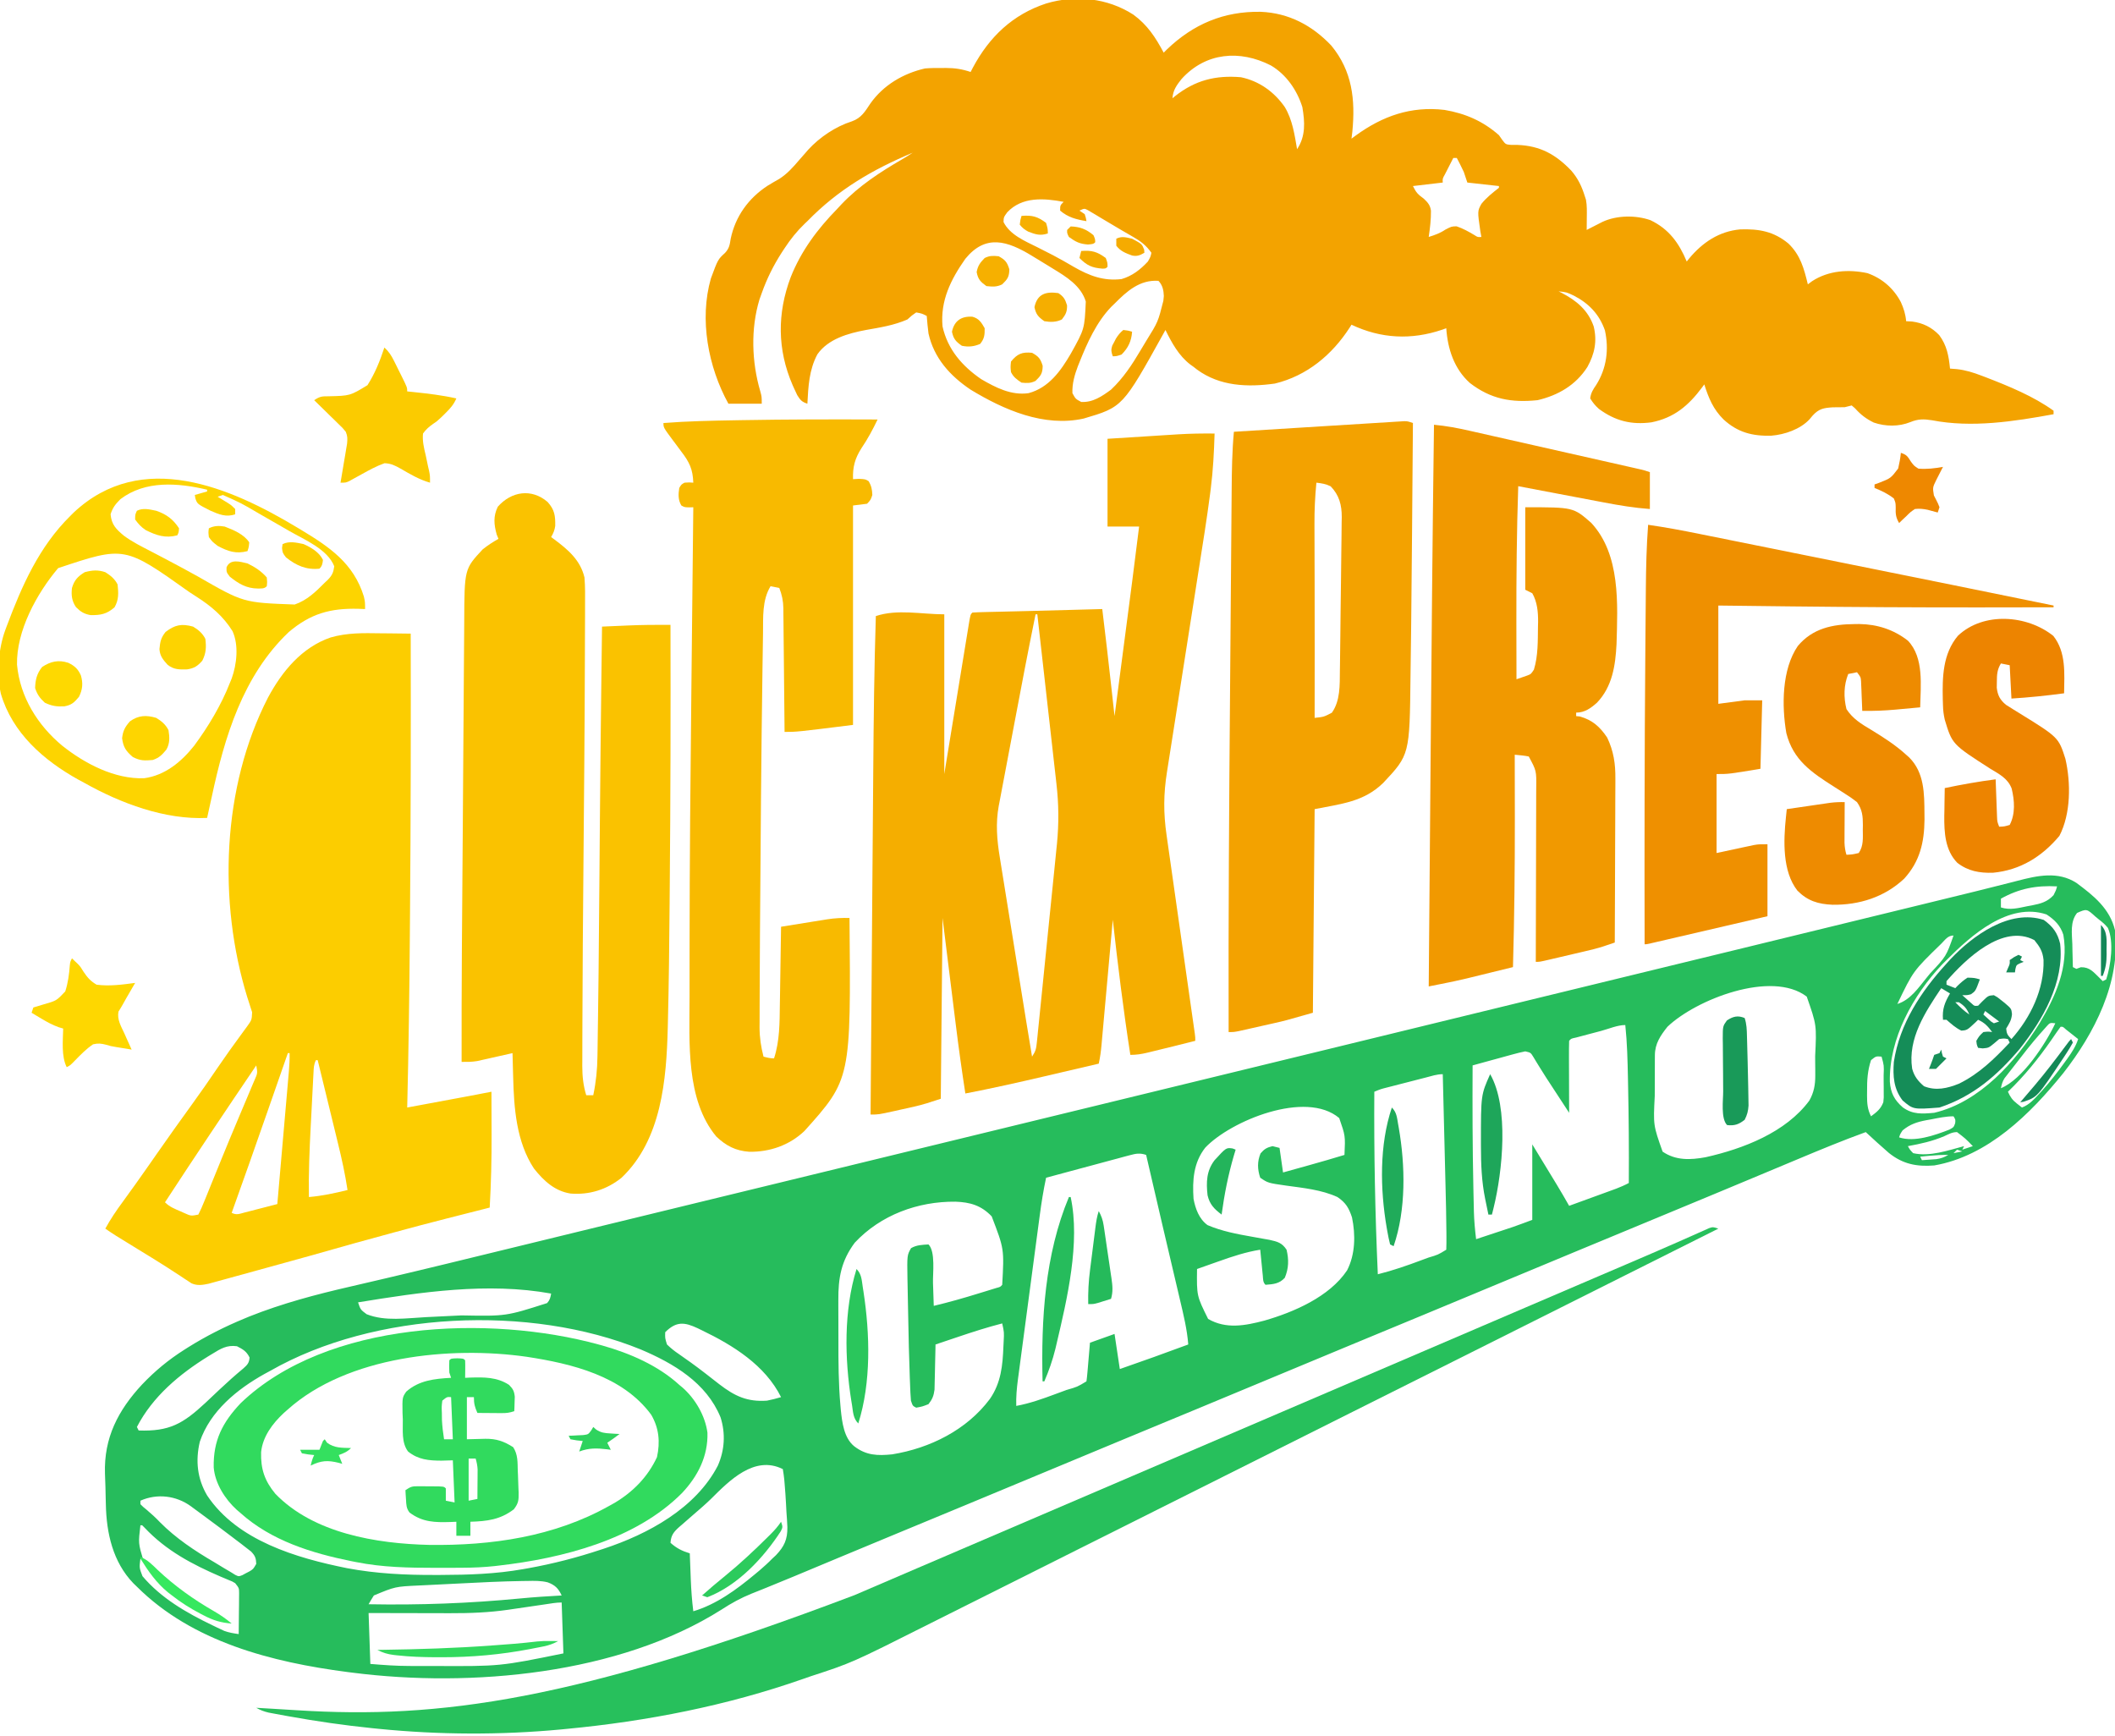 <?xml version="1.0" encoding="UTF-8"?>
<svg version="1.1" xmlns="http://www.w3.org/2000/svg" width="1205" height="989">
<path d="M0 0 C9.848 7.301 19.064 14.653 22 27 C25.324 56.578 10.216 85.785 -7.5 108.438 C-26.222 131.639 -50.392 155.691 -81 161 C-91.022 161.79 -98.889 160.224 -106.805 153.895 C-111.291 150.023 -115.654 146.028 -120 142 C-133.084 146.752 -145.915 152.054 -158.75 157.438 C-160.891 158.333 -163.031 159.228 -165.172 160.122 C-169.456 161.913 -173.739 163.705 -178.022 165.498 C-185.442 168.604 -192.866 171.701 -200.292 174.794 C-202.449 175.692 -204.607 176.591 -206.764 177.49 C-226.509 185.717 -246.272 193.899 -266.034 202.085 C-271.044 204.161 -276.053 206.236 -281.062 208.312 C-281.896 208.658 -282.73 209.004 -283.589 209.36 C-297.733 215.223 -311.868 221.108 -326 227 C-340.974 233.243 -355.951 239.476 -370.938 245.688 C-371.773 246.034 -372.609 246.38 -373.469 246.737 C-380.143 249.502 -386.816 252.267 -393.49 255.031 C-399.348 257.458 -405.205 259.885 -411.062 262.312 C-411.897 262.659 -412.732 263.005 -413.593 263.361 C-427.736 269.224 -441.869 275.109 -456 281 C-470.974 287.243 -485.951 293.476 -500.938 299.688 C-501.773 300.034 -502.609 300.38 -503.469 300.737 C-510.143 303.502 -516.816 306.267 -523.49 309.031 C-529.348 311.458 -535.205 313.885 -541.062 316.312 C-541.897 316.659 -542.732 317.005 -543.593 317.361 C-557.736 323.224 -571.869 329.109 -586 335 C-600.974 341.243 -615.951 347.476 -630.938 353.688 C-631.773 354.034 -632.609 354.38 -633.469 354.737 C-640.143 357.502 -646.816 360.267 -653.49 363.031 C-659.348 365.458 -665.205 367.885 -671.062 370.312 C-671.891 370.656 -672.72 370.999 -673.574 371.353 C-683.879 375.624 -694.18 379.906 -704.477 384.199 C-706.065 384.861 -706.065 384.861 -707.685 385.537 C-712.819 387.677 -717.952 389.819 -723.084 391.962 C-724.987 392.756 -726.89 393.55 -728.793 394.344 C-729.715 394.729 -730.637 395.114 -731.588 395.511 C-736.405 397.52 -741.231 399.503 -746.073 401.451 C-747.066 401.852 -748.059 402.253 -749.082 402.666 C-750.964 403.424 -752.848 404.178 -754.735 404.927 C-760.917 407.42 -766.309 410.386 -771.895 414.035 C-830.357 451.025 -914.641 458.595 -982 450 C-983.537 449.807 -983.537 449.807 -985.105 449.609 C-1028.099 444.008 -1073.461 432.444 -1105 401 C-1105.677 400.346 -1106.354 399.693 -1107.051 399.02 C-1118.711 386.894 -1122.354 370.476 -1122.688 354.188 C-1122.718 353.047 -1122.749 351.907 -1122.78 350.733 C-1122.837 348.488 -1122.888 346.243 -1122.933 343.999 C-1122.989 341.51 -1123.079 339.029 -1123.195 336.543 C-1123.846 316.192 -1115.731 300.534 -1102.09 285.836 C-1094.758 278.126 -1086.983 271.688 -1078 266 C-1077.263 265.532 -1076.527 265.065 -1075.768 264.583 C-1065.524 258.189 -1054.973 252.857 -1043.812 248.25 C-1042.825 247.839 -1041.837 247.428 -1040.82 247.004 C-1022.256 239.618 -1002.861 234.465 -983.415 230.018 C-977.08 228.567 -970.753 227.076 -964.426 225.59 C-963.706 225.421 -962.986 225.252 -962.245 225.078 C-939.615 219.768 -917.041 214.227 -894.46 208.717 C-888.21 207.193 -881.959 205.669 -875.709 204.146 C-868.059 202.28 -860.41 200.415 -852.76 198.549 C-828.957 192.744 -805.151 186.953 -781.344 181.164 C-769.854 178.37 -758.365 175.576 -746.875 172.781 C-745.732 172.503 -744.59 172.225 -743.413 171.939 C-714.902 165.004 -686.393 158.062 -657.884 151.119 C-630.678 144.494 -603.473 137.871 -576.266 131.254 C-575.129 130.978 -573.993 130.701 -572.823 130.417 C-567.091 129.023 -561.359 127.629 -555.627 126.235 C-515.082 116.375 -474.54 106.506 -434 96.625 C-432.767 96.325 -431.535 96.024 -430.265 95.715 C-411.51 91.144 -392.755 86.572 -374 82 C-355.243 77.428 -336.487 72.856 -317.73 68.284 C-315.245 67.678 -312.76 67.073 -310.275 66.467 C-282.189 59.621 -254.102 52.779 -226.012 45.949 C-224.829 45.662 -223.646 45.374 -222.428 45.078 C-213.025 42.791 -203.621 40.505 -194.218 38.219 C-159.003 29.657 -123.794 21.074 -88.592 12.459 C-87.704 12.241 -86.815 12.024 -85.899 11.799 C-84.144 11.37 -82.388 10.94 -80.633 10.51 C-76.459 9.488 -72.285 8.468 -68.109 7.452 C-61.041 5.732 -53.976 4.002 -46.927 2.206 C-43.911 1.438 -40.892 0.681 -37.873 -0.075 C-36.483 -0.426 -35.095 -0.782 -33.707 -1.144 C-22.224 -4.136 -10.561 -6.765 0 0 Z M-43 9 C-43 10.65 -43 12.3 -43 14 C-37.854 15.662 -33.145 14.36 -28 13.312 C-26.666 13.07 -26.666 13.07 -25.305 12.822 C-20.288 11.823 -16.589 10.891 -13 7 C-11.667 4.382 -11.667 4.382 -11 2 C-22.885 1.367 -32.581 3.212 -43 9 Z M0.395 17.133 C-3.645 22.18 -2.519 28.764 -2.312 34.875 C-2.29 36.136 -2.267 37.396 -2.244 38.695 C-2.185 41.798 -2.103 44.898 -2 48 C-1.34 48.33 -0.68 48.66 0 49 C0.846 48.691 1.691 48.381 2.562 48.062 C7.65 47.97 9.7 50.807 13.242 54.215 C13.822 54.804 14.402 55.393 15 56 C15.99 55.505 15.99 55.505 17 55 C19.604 47.011 21.491 33.551 17.938 25.633 C16.422 23.78 14.914 22.435 13 21 C12.304 20.426 11.608 19.853 10.891 19.262 C5.881 14.716 5.881 14.716 0.395 17.133 Z M-74 44 C-74.811 44.811 -75.622 45.622 -76.457 46.457 C-93.095 64.028 -106.764 88.744 -106.277 113.324 C-105.792 119.759 -103.702 123.738 -98.875 127.938 C-93.164 132.035 -87.888 131.624 -81 131 C-55.008 124.881 -34.52 101.812 -21 80 C-11.889 64.755 -4.214 47.798 -7.426 29.586 C-9.089 24.3 -12.416 21.011 -17 18 C-38.58 10.807 -59.994 29.917 -74 44 Z M-76.938 34.625 C-93.008 50.234 -93.008 50.234 -102 69 C-94.467 66.632 -90.016 59.773 -85.188 53.875 C-84.266 52.749 -84.266 52.749 -83.326 51.601 C-74.154 41.803 -74.154 41.803 -70 30 C-73.291 30 -74.668 32.365 -76.938 34.625 Z M-233 82 C-237.002 87.047 -240.111 91.601 -240.145 98.189 C-240.152 99.031 -240.158 99.873 -240.165 100.741 C-240.166 101.65 -240.167 102.559 -240.168 103.496 C-240.171 104.44 -240.175 105.384 -240.178 106.356 C-240.183 108.36 -240.185 110.363 -240.185 112.366 C-240.187 115.395 -240.206 118.423 -240.225 121.451 C-241.08 138.071 -241.08 138.071 -235.75 153.125 C-228.216 158.262 -219.953 157.902 -211.227 156.312 C-189.864 151.517 -165.556 142.207 -152.156 124.055 C-149.551 119.424 -148.749 115.083 -148.77 109.816 C-148.771 108.064 -148.771 108.064 -148.773 106.276 C-148.786 105.05 -148.799 103.825 -148.812 102.562 C-148.82 101.309 -148.828 100.055 -148.836 98.763 C-147.976 80.969 -147.976 80.969 -153.625 64.812 C-173.721 49.476 -216.928 66.552 -233 82 Z M-17.094 81.914 C-17.888 82.809 -18.682 83.703 -19.5 84.625 C-19.932 85.111 -20.364 85.598 -20.81 86.099 C-25.711 91.688 -30.28 97.544 -34.802 103.442 C-35.855 104.812 -36.923 106.17 -37.992 107.527 C-38.531 108.22 -39.07 108.912 -39.625 109.625 C-40.071 110.195 -40.517 110.765 -40.977 111.352 C-42.128 113.206 -42.581 114.869 -43 117 C-30.684 111.977 -17.476 91.626 -12 80 C-15.104 79.663 -15.104 79.663 -17.094 81.914 Z M-270.838 84.363 C-272.99 84.935 -275.143 85.502 -277.297 86.068 C-278.656 86.429 -280.016 86.791 -281.375 87.152 C-282.62 87.482 -283.865 87.812 -285.148 88.152 C-287.875 88.717 -287.875 88.717 -289 90 C-289.089 93.03 -289.115 96.037 -289.098 99.066 C-289.096 100.429 -289.096 100.429 -289.093 101.82 C-289.088 104.734 -289.075 107.648 -289.062 110.562 C-289.057 112.533 -289.053 114.504 -289.049 116.475 C-289.038 121.316 -289.021 126.158 -289 131 C-291.355 127.397 -293.709 123.792 -296.062 120.188 C-296.719 119.183 -297.376 118.178 -298.053 117.143 C-299.034 115.639 -299.034 115.639 -300.035 114.105 C-300.693 113.1 -301.35 112.095 -302.028 111.06 C-303.359 108.994 -304.667 106.913 -305.953 104.819 C-306.871 103.325 -306.871 103.325 -307.809 101.801 C-308.352 100.901 -308.895 100.002 -309.455 99.075 C-310.906 96.714 -310.906 96.714 -314 96 C-316.305 96.462 -318.589 97.031 -320.855 97.652 C-321.517 97.831 -322.179 98.01 -322.86 98.195 C-324.972 98.768 -327.08 99.352 -329.188 99.938 C-330.619 100.328 -332.051 100.718 -333.482 101.107 C-336.991 102.063 -340.496 103.029 -344 104 C-344.108 127.255 -344.07 150.499 -343.562 173.75 C-343.543 174.708 -343.523 175.666 -343.503 176.653 C-343.446 179.389 -343.382 182.124 -343.316 184.859 C-343.3 185.654 -343.283 186.45 -343.266 187.269 C-343.126 192.561 -342.642 197.744 -342 203 C-338.166 201.732 -334.333 200.46 -330.5 199.188 C-329.422 198.831 -328.345 198.475 -327.234 198.107 C-326.177 197.756 -325.12 197.405 -324.031 197.043 C-323.068 196.724 -322.104 196.404 -321.111 196.075 C-317.383 194.787 -313.694 193.385 -310 192 C-310 177.81 -310 163.62 -310 149 C-307.277 153.476 -304.555 157.951 -301.75 162.562 C-300.899 163.961 -300.048 165.359 -299.171 166.799 C-298.491 167.919 -297.81 169.038 -297.109 170.191 C-296.589 171.045 -296.589 171.045 -296.059 171.915 C-293.636 175.906 -291.303 179.939 -289 184 C-284.8 182.473 -280.6 180.943 -276.402 179.41 C-274.975 178.889 -273.547 178.37 -272.119 177.851 C-270.063 177.103 -268.008 176.353 -265.953 175.602 C-264.717 175.151 -263.481 174.701 -262.208 174.237 C-259.706 173.272 -257.36 172.262 -255 171 C-254.87 152.056 -255.029 133.128 -255.438 114.188 C-255.457 113.221 -255.477 112.254 -255.497 111.258 C-255.706 101.143 -255.934 91.07 -257 81 C-261.477 81 -266.476 83.202 -270.838 84.363 Z M-9 82 C-9.815 83.06 -10.585 84.155 -11.336 85.262 C-11.818 85.962 -12.3 86.663 -12.796 87.385 C-13.317 88.145 -13.838 88.905 -14.375 89.688 C-21.733 100.261 -29.67 110.085 -39 119 C-37.696 121.962 -36.421 123.758 -33.875 125.75 C-32.926 126.493 -31.977 127.235 -31 128 C-26.777 126.379 -24.06 123.251 -21.062 120 C-20.502 119.394 -19.941 118.788 -19.364 118.164 C-14.844 113.163 -10.765 107.895 -6.812 102.438 C-6.26 101.676 -5.708 100.915 -5.139 100.131 C-2.596 96.542 -0.365 93.229 1 89 C-0.477 87.83 -1.957 86.664 -3.438 85.5 C-4.261 84.85 -5.085 84.201 -5.934 83.531 C-7.705 81.901 -7.705 81.901 -9 82 Z M-117 101 C-118.978 106.941 -119.309 112.463 -119.25 118.688 C-119.258 119.516 -119.265 120.344 -119.273 121.197 C-119.259 125.577 -119.045 129.016 -117 133 C-113.719 130.583 -111.474 128.825 -110 125 C-109.71 122.325 -109.71 122.325 -109.77 119.43 C-109.771 118.369 -109.773 117.308 -109.775 116.215 C-109.788 115.113 -109.8 114.011 -109.812 112.875 C-109.813 111.765 -109.814 110.655 -109.814 109.512 C-109.59 104.085 -109.59 104.085 -111 99 C-114.185 98.723 -114.185 98.723 -117 101 Z M-370.781 110.934 C-371.551 111.131 -372.32 111.328 -373.112 111.532 C-374.74 111.95 -376.368 112.37 -377.995 112.79 C-380.489 113.435 -382.985 114.074 -385.48 114.713 C-387.06 115.119 -388.639 115.526 -390.219 115.934 C-390.968 116.125 -391.717 116.317 -392.488 116.515 C-396.339 117.491 -396.339 117.491 -400 119 C-400.227 153.679 -399.558 188.354 -398 223 C-389.4 220.856 -381.167 217.989 -372.875 214.875 C-371.645 214.42 -370.415 213.965 -369.148 213.496 C-363.705 211.885 -363.705 211.885 -359 209 C-358.911 206.548 -358.887 204.128 -358.91 201.676 C-358.914 200.917 -358.918 200.157 -358.922 199.375 C-358.983 190.309 -359.208 181.246 -359.438 172.184 C-359.483 170.347 -359.527 168.51 -359.572 166.674 C-359.689 161.902 -359.808 157.129 -359.927 152.357 C-360.049 147.463 -360.169 142.568 -360.289 137.674 C-360.524 128.116 -360.761 118.558 -361 109 C-364.355 109 -367.549 110.098 -370.781 110.934 Z M-496.309 150.852 C-503.048 159.412 -503.686 169.483 -503 180 C-501.931 185.679 -499.832 191.505 -495 195 C-486.855 198.472 -478.239 200.103 -469.562 201.625 C-467.292 202.029 -465.023 202.438 -462.754 202.852 C-461.274 203.112 -461.274 203.112 -459.764 203.377 C-455.167 204.413 -452.673 204.99 -450 209 C-448.646 214.632 -448.732 219.6 -451 225 C-454.076 228.418 -457.54 228.663 -462 229 C-463.537 227.463 -463.323 225.882 -463.535 223.746 C-463.666 222.465 -463.666 222.465 -463.799 221.158 C-463.886 220.26 -463.973 219.363 -464.062 218.438 C-464.153 217.536 -464.244 216.634 -464.338 215.705 C-464.563 213.47 -464.783 211.235 -465 209 C-473.205 210.32 -480.813 212.838 -488.625 215.625 C-489.82 216.045 -491.015 216.465 -492.246 216.898 C-495.166 217.926 -498.084 218.96 -501 220 C-501.194 235.308 -501.194 235.308 -494.688 248.438 C-484.47 254.378 -473.548 252.278 -462.613 249.391 C-445.834 244.565 -425.551 235.815 -415.527 220.793 C-410.811 211.681 -410.633 200.508 -412.719 190.578 C-414.532 185.168 -416.196 182.279 -421 179 C-430.091 174.831 -440.437 173.833 -450.241 172.482 C-460.589 170.993 -460.589 170.993 -465 168 C-466.614 163.157 -466.747 158.808 -464.812 154.125 C-462.664 151.606 -461.205 150.782 -458 150 C-456.68 150.33 -455.36 150.66 -454 151 C-453.34 155.62 -452.68 160.24 -452 165 C-448.041 163.897 -444.083 162.793 -440.125 161.688 C-439.016 161.379 -437.908 161.07 -436.766 160.752 C-430.155 158.905 -423.565 157.003 -417 155 C-416.491 144.098 -416.491 144.098 -420 134 C-438.988 117.901 -481.806 135.558 -496.309 150.852 Z M-82.812 134.75 C-83.703 134.907 -84.593 135.065 -85.51 135.227 C-90.915 136.268 -94.714 137.5 -99 141 C-100.389 143.1 -100.389 143.1 -101 145 C-92.236 147.921 -80.578 143.785 -72.312 140.562 C-69.88 139.212 -69.88 139.212 -69.062 136.938 C-68.843 134.916 -68.843 134.916 -70 133 C-74.378 133 -78.522 133.928 -82.812 134.75 Z M-75.25 144.312 C-82.04 147.213 -88.746 148.68 -96 150 C-94.842 152.074 -94.842 152.074 -93 154 C-83.622 156.147 -73.058 152.404 -64 150 C-64.33 150.66 -64.66 151.32 -65 152 C-63.02 151.34 -61.04 150.68 -59 150 C-63.211 145.66 -63.211 145.66 -68 142 C-70.801 142 -72.699 143.156 -75.25 144.312 Z M-68 152 C-68.66 152.66 -69.32 153.32 -70 154 C-68.35 153.67 -66.7 153.34 -65 153 C-65.99 152.67 -66.98 152.34 -68 152 Z M-539.319 155.172 C-540.38 155.452 -541.441 155.732 -542.534 156.021 C-543.673 156.333 -544.811 156.644 -545.984 156.965 C-547.74 157.433 -547.74 157.433 -549.532 157.911 C-553.274 158.911 -557.012 159.924 -560.75 160.938 C-563.285 161.617 -565.82 162.296 -568.355 162.975 C-574.573 164.64 -580.787 166.316 -587 168 C-588.515 175.101 -589.656 182.2 -590.604 189.397 C-590.751 190.49 -590.897 191.582 -591.048 192.707 C-591.528 196.288 -592.002 199.868 -592.477 203.449 C-592.81 205.952 -593.143 208.454 -593.477 210.956 C-594.173 216.187 -594.867 221.418 -595.56 226.649 C-596.358 232.682 -597.162 238.714 -597.969 244.747 C-598.749 250.573 -599.523 256.401 -600.295 262.229 C-600.623 264.699 -600.952 267.169 -601.283 269.638 C-601.745 273.089 -602.201 276.54 -602.655 279.991 C-602.86 281.515 -602.86 281.515 -603.07 283.069 C-603.726 288.096 -604.152 292.931 -604 298 C-596.211 296.561 -588.956 293.961 -581.559 291.204 C-579.479 290.43 -577.396 289.664 -575.312 288.9 C-569.211 287.149 -569.211 287.149 -564 284 C-563.773 282.369 -563.605 280.73 -563.465 279.09 C-563.378 278.1 -563.291 277.111 -563.201 276.092 C-563.071 274.53 -563.071 274.53 -562.938 272.938 C-562.847 271.893 -562.756 270.848 -562.662 269.771 C-562.437 267.181 -562.218 264.591 -562 262 C-557.38 260.35 -552.76 258.7 -548 257 C-547.01 263.6 -546.02 270.2 -545 277 C-531.948 272.464 -518.949 267.819 -506 263 C-506.666 254.497 -508.645 246.343 -510.605 238.066 C-510.971 236.505 -511.337 234.943 -511.701 233.382 C-512.663 229.273 -513.63 225.165 -514.599 221.057 C-515.563 216.971 -516.52 212.883 -517.479 208.795 C-518.598 204.02 -519.718 199.245 -520.84 194.47 C-523.931 181.322 -526.979 168.164 -530 155 C-533.503 153.796 -535.776 154.218 -539.319 155.172 Z M-83.812 155.5 C-84.788 155.593 -85.764 155.686 -86.77 155.781 C-87.874 155.89 -87.874 155.89 -89 156 C-88.67 156.66 -88.34 157.32 -88 158 C-86.249 157.885 -84.499 157.758 -82.75 157.625 C-81.288 157.521 -81.288 157.521 -79.797 157.414 C-77.104 157.015 -75.33 156.365 -73 155 C-76.641 154.947 -80.189 155.151 -83.812 155.5 Z M-696 205 C-703.707 215.319 -705.457 225.03 -705.363 237.703 C-705.364 239.017 -705.364 240.33 -705.365 241.684 C-705.365 244.461 -705.354 247.238 -705.336 250.015 C-705.314 253.507 -705.313 257 -705.319 260.492 C-705.337 272.964 -705.288 285.428 -704.168 297.859 C-704.099 298.655 -704.03 299.451 -703.959 300.271 C-703.207 307.407 -702.165 316.251 -696.312 321 C-689.461 326.263 -683.017 326.436 -674.688 325.598 C-653.196 322.114 -632.212 311.72 -619 294 C-612.658 284.795 -611.741 274.997 -611.312 264.062 C-611.265 263.131 -611.218 262.2 -611.17 261.24 C-610.898 256.041 -610.898 256.041 -612 251 C-620.525 253.197 -628.849 255.869 -637.188 258.688 C-639.045 259.311 -639.045 259.311 -640.939 259.947 C-643.961 260.962 -646.981 261.98 -650 263 C-650.015 263.852 -650.029 264.705 -650.044 265.583 C-650.105 268.761 -650.18 271.938 -650.262 275.115 C-650.296 276.488 -650.324 277.86 -650.346 279.233 C-650.38 281.211 -650.434 283.19 -650.488 285.168 C-650.514 286.357 -650.541 287.545 -650.568 288.77 C-651.04 292.297 -651.814 294.209 -654 297 C-657.562 298.375 -657.562 298.375 -661 299 C-663 298 -663 298 -664 295 C-664.14 293.563 -664.233 292.121 -664.294 290.678 C-664.333 289.797 -664.372 288.916 -664.412 288.009 C-664.467 286.566 -664.467 286.566 -664.523 285.094 C-664.565 284.081 -664.606 283.069 -664.648 282.026 C-665.097 270.404 -665.347 258.779 -665.558 247.151 C-665.626 243.448 -665.703 239.746 -665.781 236.043 C-665.826 233.664 -665.87 231.285 -665.914 228.906 C-665.938 227.811 -665.962 226.717 -665.986 225.589 C-666.208 212.131 -666.208 212.131 -663.938 208.125 C-660.747 206.273 -657.663 206.236 -654 206 C-649.926 210.074 -651.606 222.668 -651.438 227.938 C-651.394 229.194 -651.351 230.45 -651.307 231.744 C-651.201 234.829 -651.099 237.915 -651 241 C-642.335 238.934 -633.82 236.513 -625.312 233.875 C-624.135 233.515 -622.957 233.156 -621.744 232.785 C-620.628 232.441 -619.513 232.097 -618.363 231.742 C-617.356 231.431 -616.348 231.121 -615.31 230.8 C-613.065 230.211 -613.065 230.211 -612 229 C-610.863 208.592 -610.863 208.592 -618 190 C-623.926 183.798 -630.222 181.936 -638.632 181.646 C-660.039 181.423 -681.258 189.214 -696 205 Z M-979 239 C-977.613 243.144 -977.613 243.144 -974.125 245.75 C-963.562 249.975 -951.312 247.967 -940.168 247.414 C-938.893 247.352 -937.617 247.29 -936.303 247.227 C-933.623 247.095 -930.943 246.963 -928.263 246.828 C-925.552 246.692 -922.84 246.56 -920.128 246.433 C-894.718 246.905 -894.718 246.905 -871.285 239.414 C-869.714 237.685 -869.383 236.278 -869 234 C-905.049 227.441 -943.245 233.162 -979 239 Z M-1029 278 C-1030.078 278.584 -1031.155 279.168 -1032.266 279.77 C-1047.914 288.479 -1063.231 300.966 -1069.16 318.414 C-1071.696 329.241 -1070.624 339.402 -1065 349 C-1047.78 374.831 -1014.048 384.649 -985.251 390.454 C-968.512 393.593 -951.993 394.375 -935 394.312 C-933.966 394.311 -932.932 394.309 -931.867 394.307 C-916.065 394.26 -900.596 393.769 -885 391 C-883.991 390.823 -882.982 390.646 -881.942 390.464 C-868.007 387.943 -854.436 384.46 -841 380 C-840.316 379.778 -839.631 379.555 -838.926 379.326 C-813.79 371.04 -786.593 356.312 -774 332 C-770.123 323.151 -769.545 313.658 -772.5 304.438 C-780.577 284.769 -799.234 273.761 -817.986 265.82 C-881.102 240.115 -969.568 244.089 -1029 278 Z M-804 256 C-804.117 259.353 -804.117 259.353 -803 263 C-800.756 265.155 -798.798 266.729 -796.25 268.438 C-794.798 269.464 -793.348 270.493 -791.898 271.523 C-791.114 272.074 -790.33 272.624 -789.522 273.19 C-783.957 277.183 -778.59 281.45 -773.185 285.656 C-764.337 292.455 -757.239 295.8 -746 295 C-743.263 294.479 -740.68 293.78 -738 293 C-747.104 274.792 -765.316 263.49 -783.062 254.938 C-783.872 254.543 -784.681 254.149 -785.515 253.743 C-792.977 250.255 -797.657 249.657 -804 256 Z M-1062 268.312 C-1062.743 268.762 -1063.487 269.211 -1064.252 269.674 C-1080.678 279.816 -1096.012 292.616 -1105 310 C-1104.67 310.66 -1104.34 311.32 -1104 312 C-1086.495 312.615 -1078.8 308.192 -1066.02 296.32 C-1063.298 293.777 -1060.594 291.216 -1057.895 288.648 C-1053.511 284.501 -1049 280.493 -1044.358 276.636 C-1042.075 274.61 -1041.039 273.539 -1040.812 270.438 C-1042.526 266.92 -1044.545 265.76 -1048 264 C-1053.753 263.203 -1057.271 265.402 -1062 268.312 Z M-777.948 351.009 C-781.18 354.145 -784.582 357.071 -788 360 C-790.159 361.86 -792.304 363.736 -794.438 365.625 C-794.965 366.076 -795.493 366.527 -796.037 366.992 C-799.186 369.806 -800.7 371.734 -801 376 C-797.463 379.121 -794.485 380.621 -790 382 C-789.975 382.68 -789.95 383.36 -789.924 384.06 C-789.807 387.186 -789.685 390.312 -789.562 393.438 C-789.523 394.507 -789.484 395.576 -789.443 396.678 C-789.199 402.831 -788.765 408.889 -788 415 C-774.896 411.111 -763.386 402.648 -753 394 C-752.094 393.247 -751.188 392.494 -750.254 391.719 C-747.728 389.535 -745.324 387.4 -743 385 C-742.317 384.365 -741.634 383.731 -740.93 383.077 C-736.139 378.071 -734.3 374.014 -734.402 367.086 C-734.508 364.175 -734.716 361.279 -734.938 358.375 C-735.017 356.899 -735.094 355.422 -735.166 353.945 C-735.378 349.957 -735.65 345.979 -736 342 C-736.063 341.267 -736.126 340.535 -736.19 339.78 C-736.386 337.844 -736.685 335.92 -737 334 C-753.247 325.877 -767.691 340.802 -777.948 351.009 Z M-1103 352 C-1103 352.66 -1103 353.32 -1103 354 C-1101.449 355.569 -1101.449 355.569 -1099.438 357.188 C-1096.775 359.443 -1094.267 361.711 -1091.875 364.25 C-1082.815 373.413 -1072.068 380.524 -1061 387 C-1059.145 388.124 -1057.291 389.249 -1055.438 390.375 C-1053.966 391.263 -1052.488 392.14 -1051 393 C-1050.334 393.419 -1049.667 393.838 -1048.98 394.27 C-1047.003 395.218 -1047.003 395.218 -1044.93 394.426 C-1044.252 394.058 -1043.574 393.691 -1042.875 393.312 C-1042.192 392.958 -1041.509 392.604 -1040.805 392.238 C-1038.707 390.964 -1038.707 390.964 -1037 388 C-1037.121 384.714 -1037.659 383.357 -1039.941 380.965 C-1040.806 380.296 -1041.671 379.627 -1042.562 378.938 C-1043.558 378.161 -1044.553 377.385 -1045.578 376.586 C-1046.718 375.723 -1047.859 374.861 -1049 374 C-1049.614 373.531 -1050.228 373.062 -1050.861 372.579 C-1055.541 369.007 -1060.263 365.495 -1065 362 C-1065.656 361.512 -1066.311 361.025 -1066.987 360.522 C-1068.86 359.131 -1070.741 357.751 -1072.625 356.375 C-1073.18 355.961 -1073.736 355.548 -1074.308 355.121 C-1082.646 349.097 -1093.467 347.763 -1103 352 Z M-1103 366 C-1104.208 376.242 -1104.208 376.242 -1101.383 385.816 C-1099.055 388.132 -1096.649 390.06 -1094 392 C-1092.228 393.498 -1090.457 394.998 -1088.688 396.5 C-1086.799 398.009 -1084.903 399.509 -1083 401 C-1081.594 402.114 -1081.594 402.114 -1080.16 403.25 C-1073.449 408.439 -1066.467 412.886 -1059.152 417.152 C-1057.066 418.375 -1055.013 419.658 -1053 421 C-1065.458 419.252 -1076.573 412.036 -1086 404 C-1086.588 403.567 -1087.176 403.134 -1087.781 402.688 C-1093.143 398.593 -1096.508 393.2 -1100.18 387.633 C-1100.78 386.764 -1101.381 385.895 -1102 385 C-1102.33 385 -1102.66 385 -1103 385 C-1103.659 390.221 -1103.659 390.221 -1101.828 394.996 C-1091.19 407.584 -1076.709 415.89 -1062.062 422.938 C-1061.257 423.327 -1060.452 423.717 -1059.623 424.119 C-1058.852 424.481 -1058.08 424.842 -1057.285 425.215 C-1056.603 425.536 -1055.921 425.857 -1055.219 426.187 C-1052.512 427.179 -1049.848 427.595 -1047 428 C-1046.942 423.729 -1046.906 419.459 -1046.875 415.188 C-1046.858 413.973 -1046.841 412.758 -1046.824 411.506 C-1046.818 410.342 -1046.811 409.179 -1046.805 407.98 C-1046.794 406.907 -1046.784 405.833 -1046.773 404.727 C-1046.797 401.781 -1046.797 401.781 -1049 399 C-1050.656 397.996 -1050.656 397.996 -1052.605 397.238 C-1053.334 396.928 -1054.063 396.618 -1054.814 396.299 C-1055.597 395.974 -1056.38 395.648 -1057.188 395.312 C-1073.44 388.297 -1088.259 380.514 -1100.574 367.434 C-1101.045 366.961 -1101.515 366.487 -1102 366 C-1102.33 366 -1102.66 366 -1103 366 Z M-921.318 399.172 C-923.961 399.308 -926.603 399.441 -929.247 399.567 C-933.128 399.753 -937.009 399.949 -940.891 400.148 C-942.061 400.204 -943.23 400.259 -944.436 400.316 C-957.824 400.943 -957.824 400.943 -970 406 C-971.044 407.639 -972.051 409.304 -973 411 C-944.03 411.531 -915.566 410.493 -886.723 407.71 C-878.824 406.956 -870.924 406.426 -863 406 C-864.851 401.972 -866.764 400.067 -870.962 398.511 C-874.812 397.545 -878.599 397.636 -882.547 397.727 C-883.491 397.738 -884.436 397.749 -885.409 397.76 C-897.387 397.954 -909.356 398.549 -921.318 399.172 Z M-872.43 411.059 C-873.964 411.282 -875.497 411.505 -877.031 411.729 C-879.438 412.08 -881.845 412.433 -884.251 412.788 C-886.581 413.132 -888.911 413.47 -891.242 413.809 C-891.94 413.913 -892.637 414.017 -893.355 414.124 C-904.409 415.719 -915.356 416.143 -926.516 416.098 C-927.866 416.096 -929.217 416.094 -930.567 416.093 C-934.078 416.09 -937.59 416.08 -941.101 416.069 C-944.702 416.058 -948.302 416.054 -951.902 416.049 C-958.935 416.039 -965.967 416.019 -973 416 C-972.67 425.57 -972.34 435.14 -972 445 C-964.524 445.623 -957.292 446.157 -949.828 446.168 C-948.453 446.174 -948.453 446.174 -947.049 446.181 C-944.116 446.191 -941.183 446.191 -938.25 446.188 C-937.245 446.187 -936.239 446.186 -935.203 446.186 C-898.099 446.356 -898.099 446.356 -862 439 C-862.33 429.43 -862.66 419.86 -863 410 C-866.178 410 -869.292 410.594 -872.43 411.059 Z " fill="#26BC5C" transform="translate(1183,503)"/>
<path d="M0 0 C8.037 5.848 12.666 12.976 17.309 21.68 C17.94 21.051 18.572 20.422 19.223 19.773 C34.267 5.379 51.556 -1.948 72.527 -1.594 C88.558 -0.945 101.904 6.126 112.828 17.664 C124.75 32.159 126.545 48.447 124.809 66.555 C124.649 67.931 124.486 69.306 124.309 70.68 C125.108 70.088 125.907 69.496 126.73 68.887 C142.049 57.775 158.188 52.048 177.309 54.305 C189.161 56.304 199.251 60.696 208.309 68.68 C208.935 69.576 209.562 70.471 210.207 71.395 C212.152 73.968 212.152 73.968 215.375 74.246 C216.529 74.245 217.682 74.244 218.871 74.242 C231.882 74.756 240.693 79.673 249.559 88.93 C253.427 93.422 255.585 98.04 257.309 103.68 C257.505 104.277 257.7 104.873 257.902 105.488 C258.515 108.791 258.412 112.085 258.371 115.43 C258.367 116.127 258.362 116.824 258.357 117.543 C258.346 119.255 258.328 120.967 258.309 122.68 C259.128 122.258 259.948 121.837 260.793 121.402 C261.871 120.854 262.948 120.307 264.059 119.742 C265.126 119.197 266.193 118.652 267.293 118.09 C275.375 114.31 286.202 114.172 294.621 117.117 C305.152 122.146 310.918 130.132 315.309 140.68 C315.77 140.1 316.232 139.52 316.707 138.922 C324.344 129.776 333.769 123.449 345.82 122.363 C356.534 122.027 364.871 123.511 373.246 130.43 C380.097 137.061 382.104 144.593 384.309 153.68 C385.113 153.082 385.917 152.483 386.746 151.867 C396.121 145.783 407.446 145.017 418.246 147.301 C426.617 150.244 433.192 155.973 437.309 163.805 C438.92 167.394 439.996 170.724 440.309 174.68 C441.443 174.742 442.577 174.803 443.746 174.867 C449.868 175.68 454.85 178.116 459.141 182.59 C463.526 188.47 464.603 194.485 465.309 201.68 C466.611 201.783 467.913 201.886 469.254 201.992 C474.212 202.55 478.542 203.897 483.184 205.68 C483.995 205.986 484.807 206.292 485.643 206.607 C498.724 211.653 512.875 217.441 524.309 225.68 C524.309 226.34 524.309 227 524.309 227.68 C501.789 231.804 477.774 235.53 455.035 231.117 C450.34 230.364 447.111 230.348 442.684 232.18 C436.121 234.82 428.54 234.724 421.871 232.43 C417.524 230.294 414.459 227.97 411.246 224.367 C410.287 223.532 410.287 223.532 409.309 222.68 C407.969 222.988 406.637 223.328 405.309 223.68 C403.059 223.705 400.809 223.725 398.559 223.742 C393.339 224.071 390.624 224.535 387.059 228.43 C386.457 229.149 385.855 229.868 385.234 230.609 C379.989 236.248 371.078 239.3 363.562 239.898 C352.773 240.228 344.343 238.057 336.309 230.68 C330.407 224.858 327.802 218.542 325.309 210.68 C324.69 211.532 324.69 211.532 324.059 212.402 C316.335 222.73 308.192 229.718 295.18 232.301 C283.761 233.808 274.616 231.51 265.309 224.68 C263.129 222.735 261.893 221.193 260.309 218.68 C260.686 215.586 261.916 213.572 263.684 211.055 C269.638 201.666 271.097 190.747 268.688 179.879 C265.488 170.735 259.523 164.52 250.996 160.117 C246.826 158.139 246.826 158.139 242.309 157.68 C243.161 158.099 243.161 158.099 244.031 158.527 C252.504 162.926 259.136 168.422 262.309 177.68 C264.348 186.094 262.843 193.313 258.684 200.805 C252.075 211.1 242.096 216.907 230.309 219.68 C215.477 221.195 203.736 219.126 191.754 209.875 C182.798 201.835 179.079 190.424 178.309 178.68 C177.544 178.957 176.78 179.234 175.992 179.52 C158.372 185.478 141.131 184.646 124.309 176.68 C123.781 177.515 123.781 177.515 123.242 178.367 C113.237 193.832 98.973 205.773 80.68 210.207 C65.181 212.38 49.293 211.791 36.293 202.23 C35.638 201.719 34.983 201.207 34.309 200.68 C33.695 200.24 33.081 199.801 32.449 199.348 C25.882 194.306 21.922 187.001 18.309 179.68 C17.992 180.253 17.676 180.826 17.35 181.417 C-6.032 223.587 -6.032 223.587 -28.293 230.148 C-50.862 235.148 -73.693 225.232 -92.691 213.68 C-104.442 205.792 -113.55 195.697 -116.691 181.68 C-117.117 178.352 -117.436 175.024 -117.691 171.68 C-120.41 170.3 -120.41 170.3 -123.691 169.68 C-126.177 171.384 -126.177 171.384 -128.691 173.68 C-136.308 177.036 -144.249 178.253 -152.404 179.697 C-162.403 181.571 -173.84 184.741 -180.008 193.562 C-184.741 202.47 -185.163 211.786 -185.691 221.68 C-188.829 220.641 -189.702 219.662 -191.473 216.801 C-192.065 215.582 -192.636 214.353 -193.191 213.117 C-193.492 212.452 -193.792 211.788 -194.102 211.103 C-202.885 190.792 -202.938 170.243 -195.219 149.652 C-189.211 134.549 -179.975 122.224 -168.691 110.68 C-167.903 109.829 -167.114 108.978 -166.301 108.102 C-156.282 97.552 -144.252 89.726 -131.738 82.457 C-129.685 81.26 -127.669 79.998 -125.691 78.68 C-148.655 88.336 -168.159 99.673 -185.691 117.68 C-186.202 118.164 -186.712 118.648 -187.238 119.146 C-191.704 123.435 -195.29 127.952 -198.691 133.117 C-199.467 134.294 -199.467 134.294 -200.258 135.494 C-205.012 142.888 -208.752 150.401 -211.691 158.68 C-212.123 159.881 -212.555 161.083 -213 162.32 C-218.04 178.993 -217.424 197.852 -212.566 214.484 C-211.691 217.68 -211.691 217.68 -211.691 221.68 C-217.961 221.68 -224.231 221.68 -230.691 221.68 C-242.219 200.768 -247.349 173.701 -240.676 150.344 C-236.663 139.485 -236.663 139.485 -232.613 135.777 C-230.174 133.115 -229.947 131.22 -229.379 127.68 C-226.709 114.944 -219.253 104.637 -208.402 97.523 C-206.194 96.164 -203.966 94.878 -201.707 93.602 C-197.151 90.698 -193.793 86.892 -190.316 82.805 C-189.11 81.428 -187.901 80.053 -186.691 78.68 C-186.193 78.101 -185.694 77.522 -185.18 76.926 C-178.613 69.797 -169.581 63.74 -160.316 60.805 C-154.923 58.881 -152.829 55.199 -149.738 50.562 C-142.326 40.122 -131.068 33.518 -118.691 30.68 C-115.519 30.412 -112.374 30.4 -109.191 30.43 C-107.967 30.418 -107.967 30.418 -106.719 30.406 C-101.665 30.422 -97.481 31.058 -92.691 32.68 C-91.999 31.355 -91.999 31.355 -91.293 30.004 C-81.954 12.613 -68.726 -0.043 -49.691 -6.32 C-32.906 -11.358 -14.755 -9.49 0 0 Z M27.453 36.734 C24.691 40.212 22.595 43.104 22.309 47.68 C22.758 47.305 23.208 46.929 23.672 46.543 C35.174 37.392 46.869 34.451 61.309 35.68 C71.684 37.839 80.295 44.01 86.309 52.68 C90.713 60.01 91.866 68.382 93.309 76.68 C98.262 69.25 97.76 61.202 96.309 52.68 C93.277 43.025 87.128 34.081 78.328 28.938 C60.676 19.95 41.241 21.466 27.453 36.734 Z M182.309 81.68 C181.304 83.636 180.305 85.594 179.309 87.555 C178.752 88.645 178.195 89.736 177.621 90.859 C176.168 93.463 176.168 93.463 176.309 95.68 C170.699 96.34 165.089 97 159.309 97.68 C161.303 101.669 162.139 102.366 165.496 104.867 C167.769 107.009 169.158 108.559 169.581 111.709 C169.644 116.749 169.033 121.7 168.309 126.68 C171.784 125.601 174.797 124.537 177.809 122.492 C181.309 120.68 181.309 120.68 184.184 120.617 C187.87 121.871 191.024 123.621 194.355 125.621 C196.231 126.839 196.231 126.839 198.309 126.68 C198.009 125.03 198.009 125.03 197.703 123.348 C196.067 111.927 196.067 111.927 198.341 107.811 C201.219 104.243 204.711 101.489 208.309 98.68 C208.309 98.35 208.309 98.02 208.309 97.68 C202.369 97.02 196.429 96.36 190.309 95.68 C189.649 93.7 188.989 91.72 188.309 89.68 C187.633 88.206 186.928 86.745 186.184 85.305 C185.83 84.616 185.477 83.928 185.113 83.219 C184.848 82.711 184.582 82.203 184.309 81.68 C183.649 81.68 182.989 81.68 182.309 81.68 Z M-71.816 112.617 C-73.851 115.441 -73.851 115.441 -73.941 118.18 C-70.268 125.527 -61.752 129.001 -54.754 132.492 C-52.698 133.537 -50.643 134.584 -48.59 135.633 C-47.085 136.401 -47.085 136.401 -45.55 137.186 C-41.59 139.255 -37.738 141.492 -33.879 143.742 C-25.084 148.778 -16.956 151.913 -6.691 150.68 C-0.571 148.886 3.997 145.294 8.309 140.68 C9.84 137.961 9.84 137.961 10.309 135.68 C7.351 131.508 4.134 129.04 -0.254 126.555 C-0.894 126.184 -1.533 125.813 -2.192 125.43 C-3.592 124.619 -4.993 123.812 -6.397 123.008 C-8.88 121.571 -11.339 120.097 -13.797 118.617 C-15.511 117.596 -17.226 116.575 -18.941 115.555 C-19.763 115.057 -20.585 114.559 -21.432 114.046 C-22.203 113.593 -22.975 113.139 -23.77 112.672 C-24.454 112.263 -25.139 111.854 -25.845 111.433 C-27.864 110.375 -27.864 110.375 -30.691 111.68 C-29.701 112.34 -28.711 113 -27.691 113.68 C-27.004 115.805 -27.004 115.805 -26.691 117.68 C-32.553 116.69 -37.096 115.568 -41.691 111.68 C-41.691 108.68 -41.691 108.68 -39.691 106.68 C-51.016 104.566 -63.299 103.635 -71.816 112.617 Z M-95.691 139.117 C-103.978 150.888 -110.031 163.024 -108.691 177.68 C-105.788 190.753 -97.519 200.238 -86.691 207.68 C-78.43 212.496 -69.524 217.09 -59.691 215.68 C-48.104 212.602 -41.311 202.962 -35.551 193.078 C-27.778 179.1 -27.778 179.1 -27.07 163.465 C-29.823 154.446 -38.239 149.319 -45.879 144.68 C-46.713 144.164 -47.547 143.649 -48.407 143.118 C-50.829 141.627 -53.258 140.151 -55.691 138.68 C-56.335 138.286 -56.979 137.893 -57.642 137.487 C-71.783 128.854 -84.119 124.938 -95.691 139.117 Z M-10.691 164.68 C-11.308 165.274 -11.924 165.868 -12.559 166.48 C-20.967 175.218 -26.26 186.98 -30.691 198.117 C-30.982 198.838 -31.273 199.558 -31.572 200.3 C-33.444 205.231 -34.913 210.357 -34.691 215.68 C-32.898 218.974 -32.898 218.974 -29.691 220.68 C-23.082 221.068 -17.832 217.464 -12.691 213.68 C-5.742 207.119 -0.738 199.503 4.086 191.347 C5.193 189.477 6.316 187.618 7.441 185.76 C14.079 175.083 14.079 175.083 17.121 163.055 C17.255 161.705 17.255 161.705 17.391 160.328 C17.291 157.116 16.655 154.027 14.309 151.68 C3.714 150.969 -3.669 157.574 -10.691 164.68 Z " fill="#F3A300" transform="translate(645.691,8.32)"/>
<path d="M0 0 C-0.318 10.522 -0.847 20.978 -2.183 31.424 C-2.311 32.434 -2.439 33.443 -2.571 34.483 C-4.426 48.71 -6.709 62.877 -8.947 77.048 C-9.78 82.32 -10.606 87.592 -11.43 92.865 C-13.774 107.837 -16.125 122.808 -18.484 137.777 C-19.793 146.091 -21.098 154.405 -22.396 162.721 C-23.214 167.954 -24.038 173.187 -24.867 178.418 C-25.381 181.67 -25.889 184.924 -26.395 188.177 C-26.629 189.676 -26.866 191.175 -27.106 192.674 C-29.123 205.286 -29.185 216.218 -27.348 228.854 C-27.172 230.1 -26.997 231.347 -26.816 232.631 C-26.338 236.02 -25.853 239.408 -25.365 242.795 C-24.856 246.349 -24.354 249.904 -23.852 253.458 C-22.901 260.178 -21.943 266.897 -20.983 273.616 C-19.571 283.495 -18.17 293.375 -16.768 303.256 C-16.562 304.713 -16.355 306.17 -16.148 307.627 C-15.997 308.694 -15.997 308.694 -15.843 309.782 C-15.243 314.012 -14.64 318.241 -14.036 322.471 C-13.574 325.707 -13.113 328.945 -12.652 332.182 C-12.484 333.356 -12.316 334.53 -12.142 335.739 C-11.915 337.337 -11.915 337.337 -11.683 338.967 C-11.551 339.896 -11.418 340.826 -11.281 341.783 C-11 344 -11 344 -11 346 C-19.406 348.127 -27.819 350.225 -36.25 352.25 C-36.964 352.425 -37.678 352.6 -38.414 352.78 C-41.744 353.573 -44.551 354 -48 354 C-51.985 328.403 -55.125 302.744 -58 277 C-58.128 278.43 -58.128 278.43 -58.259 279.89 C-59.065 288.88 -59.874 297.87 -60.686 306.86 C-61.104 311.481 -61.52 316.103 -61.934 320.725 C-62.333 325.186 -62.736 329.647 -63.14 334.108 C-63.293 335.809 -63.446 337.51 -63.598 339.211 C-63.811 341.596 -64.027 343.98 -64.244 346.364 C-64.306 347.066 -64.368 347.768 -64.431 348.491 C-64.759 352.051 -65.219 355.511 -66 359 C-72.955 360.63 -79.911 362.256 -86.868 363.878 C-90.101 364.631 -93.333 365.387 -96.565 366.144 C-111.667 369.682 -126.769 373.068 -142 376 C-144.024 362.87 -145.854 349.732 -147.48 336.547 C-147.676 334.979 -147.871 333.41 -148.067 331.842 C-148.777 326.145 -149.482 320.448 -150.188 314.75 C-152.57 295.569 -152.57 295.569 -155 276 C-155.33 309.99 -155.66 343.98 -156 379 C-161.359 380.786 -166.216 382.397 -171.645 383.605 C-172.816 383.867 -173.987 384.128 -175.193 384.396 C-176.985 384.788 -176.985 384.788 -178.812 385.188 C-180.633 385.596 -180.633 385.596 -182.49 386.014 C-191.486 388 -191.486 388 -196 388 C-195.766 357.452 -195.529 326.905 -195.287 296.357 C-195.258 292.727 -195.229 289.097 -195.2 285.467 C-195.195 284.745 -195.189 284.022 -195.183 283.278 C-195.091 271.674 -195.002 260.07 -194.914 248.467 C-194.822 236.505 -194.728 224.544 -194.632 212.583 C-194.578 205.887 -194.526 199.192 -194.476 192.496 C-194.257 162.988 -193.921 133.496 -193 104 C-180.663 99.888 -167.004 103 -154 103 C-154 133.03 -154 163.06 -154 194 C-152.929 187.443 -151.858 180.885 -150.754 174.129 C-150.075 169.986 -149.396 165.844 -148.717 161.701 C-147.637 155.119 -146.558 148.538 -145.484 141.955 C-144.619 136.65 -143.75 131.347 -142.878 126.043 C-142.545 124.015 -142.214 121.987 -141.884 119.959 C-141.423 117.127 -140.957 114.297 -140.49 111.467 C-140.354 110.62 -140.217 109.772 -140.076 108.899 C-139.114 103.114 -139.114 103.114 -138 102 C-135.706 101.851 -133.408 101.772 -131.109 101.719 C-130.389 101.701 -129.669 101.683 -128.926 101.664 C-126.534 101.605 -124.142 101.552 -121.75 101.5 C-120.095 101.46 -118.441 101.42 -116.786 101.379 C-113.314 101.294 -109.841 101.211 -106.368 101.129 C-98.465 100.942 -90.564 100.723 -82.662 100.505 C-78.706 100.397 -74.749 100.29 -70.793 100.184 C-69.478 100.148 -68.164 100.113 -66.809 100.076 C-65.882 100.051 -64.955 100.026 -64 100 C-62.201 114.63 -60.51 129.271 -58.891 143.922 C-58.706 145.589 -58.521 147.256 -58.336 148.923 C-57.89 152.949 -57.445 156.974 -57 161 C-55.617 150.462 -54.234 139.925 -52.853 129.387 C-52.211 124.491 -51.569 119.595 -50.926 114.699 C-46.876 83.861 -46.876 83.861 -43 53 C-48.94 53 -54.88 53 -61 53 C-61 36.5 -61 20 -61 3 C-53.163 2.505 -45.325 2.01 -37.25 1.5 C-34.801 1.343 -32.352 1.187 -29.829 1.025 C-27.85 0.902 -25.87 0.779 -23.891 0.656 C-22.894 0.591 -21.897 0.527 -20.871 0.46 C-13.906 0.033 -6.977 -0.073 0 0 Z M-102 103 C-106.218 123.654 -110.161 144.36 -114.06 165.076 C-115.038 170.273 -116.02 175.469 -117.011 180.664 C-117.986 185.768 -118.95 190.874 -119.908 195.981 C-120.27 197.904 -120.635 199.827 -121.004 201.748 C-121.519 204.429 -122.02 207.111 -122.519 209.794 C-122.67 210.567 -122.821 211.339 -122.977 212.134 C-124.791 222.08 -124.02 231.518 -122.379 241.431 C-122.207 242.516 -122.035 243.6 -121.857 244.718 C-121.29 248.27 -120.712 251.821 -120.133 255.371 C-119.733 257.86 -119.335 260.349 -118.936 262.838 C-117.996 268.707 -117.048 274.575 -116.096 280.442 C-114.914 287.731 -113.744 295.023 -112.574 302.314 C-111.014 312.024 -109.451 321.732 -107.879 331.439 C-107.718 332.435 -107.557 333.432 -107.391 334.458 C-106.281 341.309 -105.146 348.155 -104 355 C-101.897 351.845 -101.639 350.537 -101.266 346.867 C-101.098 345.274 -101.098 345.274 -100.926 343.648 C-100.755 341.9 -100.755 341.9 -100.58 340.116 C-100.453 338.888 -100.325 337.66 -100.194 336.394 C-99.847 333.023 -99.508 329.65 -99.172 326.277 C-98.818 322.738 -98.456 319.199 -98.095 315.661 C-97.489 309.708 -96.89 303.754 -96.295 297.8 C-95.61 290.945 -94.914 284.091 -94.212 277.237 C-93.536 270.624 -92.866 264.01 -92.2 257.396 C-91.918 254.593 -91.633 251.79 -91.346 248.988 C-90.944 245.052 -90.552 241.115 -90.162 237.178 C-90.043 236.033 -89.925 234.887 -89.803 233.707 C-88.681 222.22 -88.767 211.069 -90.102 199.61 C-90.219 198.555 -90.336 197.5 -90.456 196.412 C-90.839 192.976 -91.232 189.541 -91.625 186.105 C-91.895 183.703 -92.164 181.3 -92.432 178.897 C-93.136 172.612 -93.848 166.327 -94.563 160.043 C-95.292 153.614 -96.013 147.185 -96.734 140.756 C-98.148 128.17 -99.571 115.584 -101 103 C-101.33 103 -101.66 103 -102 103 Z " fill="#F5AE00" transform="translate(692,247)"/>
<path d="M0 0 C1.68 0.015 3.359 0.029 5.039 0.041 C9.11 0.074 13.18 0.125 17.25 0.188 C17.371 52.93 17.282 105.668 16.86 158.409 C16.823 163.034 16.788 167.66 16.753 172.285 C16.504 204.926 16.05 237.555 15.25 270.188 C15.829 270.08 16.409 269.972 17.006 269.861 C18.73 269.541 20.455 269.22 22.179 268.9 C24.134 268.537 26.088 268.173 28.043 267.81 C32.079 267.06 36.115 266.31 40.15 265.56 C42.885 265.052 45.62 264.544 48.355 264.035 C49.71 263.784 49.71 263.784 51.091 263.527 C55.15 262.772 59.206 262.014 63.25 261.188 C63.275 267.212 63.293 273.236 63.305 279.26 C63.31 281.299 63.317 283.338 63.325 285.377 C63.384 299.348 63.054 313.24 62.25 327.188 C61.29 327.433 61.29 327.433 60.311 327.683 C22.684 337.232 22.684 337.232 -14.75 347.5 C-31.574 352.314 -48.433 356.996 -65.31 361.622 C-68.341 362.453 -71.371 363.287 -74.4 364.125 C-77.988 365.116 -81.578 366.101 -85.169 367.082 C-86.509 367.449 -87.847 367.818 -89.185 368.189 C-91.036 368.702 -92.889 369.206 -94.743 369.71 C-96.308 370.14 -96.308 370.14 -97.906 370.578 C-101.367 371.32 -104.36 371.808 -107.649 370.34 C-108.253 369.939 -108.858 369.538 -109.48 369.125 C-110.189 368.665 -110.897 368.206 -111.626 367.732 C-112.77 366.968 -112.77 366.968 -113.938 366.188 C-115.621 365.092 -117.306 363.998 -118.992 362.906 C-119.906 362.312 -120.819 361.718 -121.761 361.105 C-127.308 357.547 -132.94 354.125 -138.562 350.688 C-151.591 342.717 -151.591 342.717 -156.75 339.188 C-153.815 333.816 -150.503 328.924 -146.875 324 C-142.076 317.422 -137.346 310.803 -132.688 304.125 C-132.103 303.287 -131.518 302.449 -130.915 301.586 C-129.752 299.919 -128.589 298.253 -127.426 296.586 C-120.801 287.103 -114.112 277.671 -107.312 268.312 C-102.295 261.402 -97.441 254.395 -92.649 247.326 C-88.194 240.777 -83.581 234.352 -78.887 227.973 C-78.374 227.271 -77.861 226.57 -77.332 225.848 C-76.881 225.235 -76.429 224.623 -75.964 223.992 C-73.306 220.276 -73.306 220.276 -73.102 215.879 C-73.38 215.035 -73.659 214.19 -73.945 213.32 C-74.247 212.364 -74.549 211.407 -74.861 210.422 C-75.195 209.396 -75.53 208.37 -75.875 207.312 C-92.578 153.024 -90.326 87.674 -64.062 36.625 C-56.049 21.707 -44.826 8.027 -28.381 2.373 C-18.912 -0.343 -9.751 -0.154 0 0 Z M-52.75 239.188 C-53.003 239.915 -53.257 240.642 -53.518 241.391 C-55.957 248.387 -58.396 255.384 -60.837 262.379 C-62.091 265.972 -63.344 269.565 -64.596 273.159 C-71.232 292.198 -77.936 311.211 -84.75 330.188 C-81.905 331.61 -80.359 330.76 -77.305 329.973 C-76.228 329.699 -75.152 329.425 -74.043 329.143 C-72.915 328.848 -71.787 328.553 -70.625 328.25 C-69.489 327.959 -68.354 327.669 -67.184 327.369 C-64.371 326.648 -61.56 325.921 -58.75 325.188 C-57.835 314.713 -56.922 304.238 -56.012 293.763 C-55.589 288.899 -55.166 284.035 -54.741 279.172 C-54.33 274.477 -53.922 269.783 -53.515 265.089 C-53.36 263.298 -53.203 261.507 -53.046 259.717 C-52.826 257.208 -52.609 254.7 -52.393 252.191 C-52.327 251.451 -52.262 250.712 -52.194 249.95 C-51.886 246.351 -51.677 242.8 -51.75 239.188 C-52.08 239.188 -52.41 239.188 -52.75 239.188 Z M-36.75 243.188 C-38.01 245.707 -37.991 247.635 -38.139 250.453 C-38.229 252.108 -38.229 252.108 -38.321 253.795 C-38.381 254.997 -38.442 256.199 -38.504 257.438 C-38.569 258.679 -38.634 259.921 -38.701 261.201 C-38.839 263.844 -38.975 266.487 -39.107 269.13 C-39.308 273.116 -39.52 277.101 -39.732 281.086 C-40.428 294.463 -40.985 307.791 -40.75 321.188 C-33.224 320.55 -26.079 318.989 -18.75 317.188 C-20.102 308.15 -22.048 299.324 -24.227 290.453 C-24.56 289.08 -24.894 287.707 -25.227 286.334 C-26.094 282.763 -26.967 279.193 -27.841 275.623 C-28.736 271.963 -29.625 268.302 -30.516 264.641 C-32.256 257.488 -34.001 250.338 -35.75 243.188 C-36.08 243.188 -36.41 243.188 -36.75 243.188 Z M-69.75 244.188 C-68.75 246.188 -68.75 246.188 -68.75 246.188 Z M-70.75 246.188 C-88.276 272.063 -105.672 298.014 -122.75 324.188 C-120.144 326.793 -117.145 327.943 -113.812 329.375 C-113.179 329.661 -112.545 329.946 -111.893 330.24 C-107.93 332.021 -107.93 332.021 -103.75 331.188 C-102.469 328.654 -101.381 326.193 -100.336 323.562 C-100.009 322.764 -99.681 321.966 -99.344 321.144 C-98.26 318.496 -97.193 315.842 -96.125 313.188 C-95.378 311.351 -94.63 309.515 -93.881 307.679 C-92.712 304.812 -91.543 301.943 -90.378 299.074 C-87.575 292.175 -84.71 285.305 -81.812 278.445 C-81.019 276.56 -80.225 274.675 -79.432 272.789 C-78.283 270.057 -77.131 267.327 -75.97 264.6 C-74.896 262.073 -73.833 259.541 -72.773 257.008 C-72.45 256.257 -72.127 255.505 -71.794 254.731 C-69.955 250.561 -69.955 250.561 -70.75 246.188 Z " fill="#FCCD00" transform="translate(216.75,360.812)"/>
<path d="M0 0 C4.012 4.435 4.425 7.895 4.336 13.633 C3.982 16.126 3.25 17.83 2 20 C2.568 20.413 3.137 20.825 3.723 21.25 C11.612 27.151 18.639 33.052 21 43 C21.432 48.358 21.372 53.704 21.328 59.074 C21.325 60.736 21.324 62.398 21.324 64.06 C21.318 68.635 21.294 73.21 21.266 77.785 C21.244 81.702 21.235 85.618 21.225 89.535 C21.122 129.281 20.734 169.026 20.397 208.771 C20.013 252.748 20.013 252.748 19.823 296.727 C19.817 299.745 19.807 302.763 19.792 305.781 C19.773 309.808 19.77 313.836 19.77 317.863 C19.762 319 19.755 320.136 19.748 321.307 C19.765 327.23 20.275 332.325 22 338 C23.32 338 24.64 338 26 338 C27.585 330.489 28.319 323.301 28.396 315.634 C28.415 314.559 28.433 313.484 28.451 312.376 C28.508 308.848 28.551 305.321 28.594 301.793 C28.631 299.288 28.668 296.783 28.706 294.277 C28.819 286.518 28.913 278.759 29 271 C29.013 269.809 29.027 268.619 29.041 267.392 C29.22 251.233 29.351 235.073 29.473 218.914 C29.558 207.703 29.653 196.492 29.746 185.281 C29.756 184.044 29.767 182.807 29.777 181.533 C29.985 156.459 30.258 131.386 30.562 106.312 C30.574 105.391 30.585 104.469 30.596 103.519 C30.728 92.68 30.862 81.84 31 71 C34.875 70.828 38.75 70.664 42.625 70.5 C44.238 70.428 44.238 70.428 45.883 70.355 C53.926 70.02 61.95 69.945 70 70 C70.122 119.385 70.027 168.765 69.594 218.148 C69.563 221.767 69.533 225.385 69.503 229.004 C69.314 251.713 69.088 274.418 68.512 297.121 C68.482 298.315 68.482 298.315 68.452 299.533 C67.703 329.058 64.933 363.314 42.125 385 C33.71 391.779 23.702 394.893 13 394 C3.989 392.564 -2.253 386.713 -7.789 379.75 C-17.8 364.554 -19.197 345.329 -19.625 327.688 C-19.663 326.35 -19.702 325.012 -19.742 323.674 C-19.835 320.449 -19.921 317.225 -20 314 C-20.665 314.151 -21.331 314.303 -22.016 314.459 C-25.051 315.146 -28.088 315.823 -31.125 316.5 C-32.172 316.738 -33.218 316.977 -34.297 317.223 C-35.315 317.448 -36.334 317.674 -37.383 317.906 C-38.781 318.22 -38.781 318.22 -40.208 318.541 C-43.185 319.03 -45.987 319.031 -49 319 C-49.104 276.402 -48.697 233.805 -48.373 191.209 C-48.352 188.443 -48.331 185.678 -48.31 182.912 C-48.305 182.225 -48.3 181.538 -48.295 180.831 C-48.21 169.638 -48.137 158.445 -48.068 147.251 C-47.996 135.683 -47.913 124.116 -47.82 112.548 C-47.769 106.082 -47.722 99.617 -47.688 93.152 C-47.655 87.091 -47.609 81.031 -47.552 74.971 C-47.534 72.755 -47.52 70.54 -47.512 68.324 C-47.396 38.168 -47.396 38.168 -37 27 C-34.136 24.724 -31.193 22.781 -28 21 C-28.33 20.196 -28.66 19.391 -29 18.562 C-30.612 12.821 -31.042 8.124 -28.375 2.688 C-20.624 -6.083 -9.148 -7.871 0 0 Z " fill="#FAC200" transform="translate(312,286)"/>
<path d="M0 0 C-2.771 5.755 -5.655 11.161 -9.25 16.438 C-12.965 22.317 -14.222 27.08 -14 34 C-12.907 33.938 -11.814 33.876 -10.688 33.812 C-7 34 -7 34 -5.125 35.125 C-3.51 37.817 -3.125 39.864 -3 43 C-3.938 45.812 -3.938 45.812 -6 48 C-8.64 48.33 -11.28 48.66 -14 49 C-14 90.25 -14 131.5 -14 174 C-46 178 -46 178 -53 178 C-53.008 177.061 -53.016 176.122 -53.025 175.155 C-53.102 166.298 -53.19 157.441 -53.288 148.583 C-53.337 144.03 -53.384 139.477 -53.422 134.923 C-53.459 130.527 -53.505 126.131 -53.558 121.735 C-53.577 120.06 -53.592 118.385 -53.603 116.709 C-53.62 114.359 -53.649 112.008 -53.681 109.658 C-53.683 108.969 -53.685 108.28 -53.688 107.57 C-53.76 103.362 -54.477 99.918 -56 96 C-57.65 95.67 -59.3 95.34 -61 95 C-65.877 103.058 -65.155 112.747 -65.281 121.898 C-65.299 122.988 -65.317 124.077 -65.336 125.199 C-65.396 128.924 -65.448 132.65 -65.5 136.375 C-65.52 137.713 -65.539 139.05 -65.559 140.388 C-66.301 190.589 -66.662 240.796 -67 291 C-67.007 291.984 -67.013 292.969 -67.02 293.983 C-67.091 304.401 -67.15 314.819 -67.176 325.238 C-67.184 327.836 -67.194 330.434 -67.208 333.032 C-67.226 336.494 -67.23 339.956 -67.23 343.418 C-67.238 344.381 -67.245 345.344 -67.252 346.336 C-67.232 352.18 -66.454 357.336 -65 363 C-62.924 363.553 -61.156 364 -59 364 C-55.743 354.013 -55.827 343.759 -55.684 333.336 C-55.652 331.426 -55.652 331.426 -55.621 329.478 C-55.567 326.127 -55.516 322.777 -55.468 319.427 C-55.417 315.994 -55.362 312.562 -55.307 309.129 C-55.2 302.419 -55.098 295.71 -55 289 C-50.572 288.281 -46.143 287.569 -41.713 286.864 C-40.208 286.623 -38.704 286.381 -37.2 286.136 C-35.029 285.784 -32.856 285.438 -30.684 285.094 C-30.02 284.984 -29.356 284.875 -28.672 284.762 C-24.411 284.096 -20.309 283.902 -16 284 C-15.179 375.808 -15.179 375.808 -41.688 405.375 C-50.291 413.545 -61.489 417.391 -73.164 417.203 C-80.827 416.654 -86.302 413.847 -91.859 408.562 C-109.361 387.611 -107.166 354.785 -107.133 329.102 C-107.134 327.269 -107.135 325.436 -107.137 323.604 C-107.14 318.649 -107.135 313.695 -107.129 308.74 C-107.125 305.591 -107.123 302.442 -107.121 299.293 C-107.093 251.232 -106.632 203.176 -106.109 155.118 C-105.984 143.6 -105.865 132.082 -105.746 120.564 C-105.504 97.043 -105.255 73.521 -105 50 C-105.788 50.021 -106.575 50.041 -107.387 50.062 C-110 50 -110 50 -111.812 49 C-113.71 45.804 -113.55 42.617 -113 39 C-111.812 37 -111.812 37 -110 36 C-107.312 35.812 -107.312 35.812 -105 36 C-105.264 28.371 -107.201 24.295 -111.812 18.312 C-112.882 16.871 -113.951 15.43 -115.02 13.988 C-115.528 13.311 -116.037 12.634 -116.561 11.936 C-122 4.618 -122 4.618 -122 2 C-108.239 0.951 -94.483 0.672 -80.688 0.438 C-79.507 0.416 -78.327 0.395 -77.112 0.373 C-51.408 -0.083 -25.707 -0.107 0 0 Z " fill="#F8BA00" transform="translate(500,239)"/>
<path d="M0 0 C6.874 0.634 13.438 1.857 20.164 3.393 C21.243 3.635 22.322 3.877 23.434 4.127 C26.975 4.924 30.515 5.727 34.055 6.531 C36.523 7.088 38.992 7.645 41.46 8.201 C46.62 9.365 51.78 10.532 56.938 11.702 C63.559 13.203 70.18 14.698 76.802 16.191 C83.116 17.615 89.429 19.042 95.742 20.469 C96.95 20.741 98.157 21.014 99.401 21.295 C102.805 22.064 106.209 22.835 109.613 23.607 C110.626 23.836 111.639 24.065 112.683 24.3 C113.608 24.51 114.533 24.721 115.486 24.937 C116.29 25.12 117.094 25.302 117.922 25.489 C120 26 120 26 123 27 C123 33.93 123 40.86 123 48 C114.169 47.361 105.615 45.943 96.926 44.277 C95.507 44.009 94.088 43.742 92.668 43.475 C88.97 42.777 85.273 42.074 81.577 41.369 C77.789 40.648 74.001 39.932 70.213 39.217 C62.807 37.817 55.403 36.411 48 35 C47.126 60.65 46.91 86.274 46.938 111.938 C46.938 112.753 46.939 113.569 46.94 114.409 C46.952 124.606 46.972 134.803 47 145 C48.296 144.562 49.589 144.112 50.879 143.656 C51.599 143.407 52.319 143.157 53.061 142.9 C55.26 142.06 55.26 142.06 56.938 139.5 C59.362 131.515 59.126 123.158 59.25 114.875 C59.272 114.04 59.293 113.205 59.315 112.345 C59.345 106.684 58.862 101.01 56 96 C54.68 95.34 53.36 94.68 52 94 C52 78.49 52 62.98 52 47 C79.413 47 79.413 47 89.562 55.875 C106.364 73.907 104.641 102.217 104 125 C103.379 137.211 101.601 149.196 92.871 158.34 C89.318 161.493 85.898 164 81 164 C81 164.66 81 165.32 81 166 C81.66 166.062 82.32 166.124 83 166.188 C90.194 168.136 94.597 172.118 98.676 178.23 C102.353 185.92 103.438 193.231 103.341 201.682 C103.341 203.206 103.341 203.206 103.342 204.76 C103.34 208.083 103.317 211.404 103.293 214.727 C103.287 217.044 103.283 219.361 103.28 221.679 C103.269 227.752 103.239 233.824 103.206 239.897 C103.175 246.105 103.162 252.312 103.146 258.52 C103.114 270.68 103.063 282.84 103 295 C101.586 295.479 100.172 295.956 98.757 296.433 C97.969 296.699 97.182 296.965 96.37 297.239 C92.873 298.362 89.331 299.217 85.754 300.043 C84.648 300.303 84.648 300.303 83.52 300.568 C81.982 300.929 80.443 301.288 78.905 301.644 C76.543 302.192 74.182 302.747 71.822 303.303 C70.32 303.654 68.818 304.005 67.316 304.355 C66.611 304.521 65.906 304.687 65.18 304.857 C60.232 306 60.232 306 58 306 C58.003 305.184 58.003 305.184 58.006 304.351 C58.05 291.088 58.083 277.825 58.104 264.561 C58.114 258.147 58.128 251.733 58.151 245.319 C58.173 239.127 58.185 232.935 58.19 226.742 C58.193 224.382 58.201 222.022 58.211 219.662 C58.226 216.351 58.228 213.041 58.227 209.73 C58.234 208.759 58.241 207.787 58.249 206.786 C58.375 197.132 58.375 197.132 54 189 C51.345 188.435 48.709 188.262 46 188 C46.002 188.808 46.004 189.616 46.007 190.448 C46.034 200.799 46.052 211.149 46.062 221.5 C46.063 222.326 46.064 223.152 46.065 224.003 C46.091 252.347 45.801 280.666 45 309 C40.576 310.089 36.151 311.173 31.725 312.253 C30.227 312.62 28.728 312.987 27.231 313.356 C25.049 313.893 22.866 314.425 20.684 314.957 C20.039 315.117 19.395 315.276 18.731 315.44 C13.913 316.609 9.066 317.603 4.204 318.567 C3.163 318.775 3.163 318.775 2.101 318.986 C0.401 319.325 -1.3 319.662 -3 320 C-2.764 291.22 -2.526 262.441 -2.287 233.661 C-2.258 230.208 -2.229 226.755 -2.2 223.302 C-2.195 222.615 -2.189 221.928 -2.183 221.22 C-2.104 211.655 -2.025 202.09 -1.946 192.525 C-1.421 128.348 -0.853 64.173 0 0 Z " fill="#F19900" transform="translate(817,242)"/>
<path d="M0 0 C-0.109 14.165 -0.222 28.33 -0.339 42.495 C-0.394 49.079 -0.447 55.662 -0.497 62.246 C-0.624 78.633 -0.772 95.019 -0.959 111.406 C-0.986 113.78 -1.012 116.155 -1.038 118.53 C-1.108 125.162 -1.193 131.793 -1.301 138.424 C-1.331 140.405 -1.357 142.385 -1.378 144.366 C-1.871 189.009 -1.871 189.009 -16.965 205.094 C-28.097 215.884 -40.642 216.928 -56 220 C-56.33 258.28 -56.66 296.56 -57 336 C-72.772 340.506 -72.772 340.506 -79.043 341.922 C-79.704 342.072 -80.365 342.221 -81.046 342.376 C-82.409 342.683 -83.772 342.989 -85.136 343.292 C-87.225 343.758 -89.313 344.232 -91.4 344.707 C-92.739 345.008 -94.079 345.309 -95.418 345.609 C-96.612 345.877 -97.806 346.145 -99.036 346.421 C-102 347 -102 347 -105 347 C-105.179 281.919 -104.729 216.843 -104.183 151.765 C-104.089 140.525 -104 129.285 -103.914 118.045 C-103.823 106.315 -103.729 94.585 -103.632 82.855 C-103.578 76.342 -103.525 69.829 -103.476 63.316 C-103.43 57.255 -103.38 51.194 -103.326 45.134 C-103.307 42.925 -103.29 40.717 -103.274 38.509 C-103.193 27.298 -103.029 16.171 -102 5 C-89.144 4.194 -76.288 3.393 -63.431 2.601 C-57.462 2.233 -51.493 1.863 -45.524 1.488 C-39.766 1.126 -34.009 0.77 -28.251 0.418 C-26.051 0.283 -23.851 0.145 -21.652 0.005 C-18.578 -0.189 -15.503 -0.377 -12.428 -0.563 C-11.056 -0.652 -11.056 -0.652 -9.656 -0.744 C-8.819 -0.793 -7.982 -0.842 -7.119 -0.892 C-6.028 -0.96 -6.028 -0.96 -4.915 -1.029 C-3 -1 -3 -1 0 0 Z M-55 34 C-55.756 41.816 -56.14 49.532 -56.098 57.383 C-56.096 58.404 -56.095 59.426 -56.093 60.478 C-56.088 63.694 -56.075 66.909 -56.062 70.125 C-56.057 72.318 -56.053 74.51 -56.049 76.703 C-56.039 81.487 -56.025 86.272 -56.007 91.056 C-55.918 116.703 -56 142.352 -56 168 C-50.774 167.453 -50.774 167.453 -46.188 165.062 C-41.355 158.297 -41.69 149.315 -41.618 141.261 C-41.601 140.239 -41.585 139.216 -41.568 138.163 C-41.517 134.814 -41.48 131.466 -41.445 128.117 C-41.416 125.774 -41.387 123.431 -41.358 121.088 C-41.299 116.191 -41.248 111.294 -41.202 106.397 C-41.142 100.131 -41.054 93.866 -40.959 87.601 C-40.89 82.768 -40.84 77.934 -40.795 73.101 C-40.77 70.791 -40.739 68.481 -40.701 66.171 C-40.65 62.94 -40.625 59.711 -40.606 56.48 C-40.585 55.533 -40.565 54.587 -40.544 53.611 C-40.543 46.697 -41.967 41.134 -46.875 36.062 C-49.55 34.725 -52.043 34.336 -55 34 Z " fill="#F3A200" transform="translate(805,241)"/>
<path d="M0 0 C-46.33 23.225 -92.661 46.446 -139.002 69.649 C-139.689 69.993 -140.376 70.337 -141.084 70.692 C-156.019 78.17 -170.955 85.647 -185.891 93.124 C-193.216 96.791 -200.542 100.459 -207.867 104.126 C-208.596 104.491 -209.325 104.856 -210.076 105.232 C-233.657 117.037 -257.234 128.852 -280.808 140.671 C-305.055 152.828 -329.307 164.975 -353.565 177.111 C-357 178.83 -360.434 180.548 -363.869 182.267 C-364.545 182.605 -365.221 182.943 -365.917 183.291 C-376.75 188.712 -387.578 194.142 -398.405 199.576 C-409.317 205.053 -420.235 210.52 -431.159 215.977 C-437.065 218.927 -442.969 221.883 -448.868 224.851 C-493.722 247.415 -493.722 247.415 -517 255 C-518.518 255.524 -520.036 256.052 -521.551 256.585 C-564.903 271.789 -610.331 280.658 -656 285 C-657.198 285.117 -658.396 285.234 -659.63 285.355 C-693.758 288.553 -728.898 288.4 -763 285 C-764.941 284.807 -764.941 284.807 -766.921 284.609 C-782.823 282.983 -798.582 280.711 -814.312 277.875 C-815.029 277.747 -815.745 277.619 -816.484 277.487 C-818.508 277.122 -820.529 276.747 -822.551 276.367 C-823.702 276.152 -824.854 275.936 -826.04 275.714 C-828.654 275.084 -830.68 274.329 -833 273 C-830.527 273.144 -828.055 273.289 -825.582 273.434 C-824.815 273.479 -824.047 273.523 -823.257 273.57 C-818.691 273.838 -814.125 274.116 -809.561 274.403 C-728.835 279.458 -651.405 269.162 -492.09 208.782 C-480.228 203.664 -468.353 198.574 -456.477 193.489 C-450.651 190.994 -444.825 188.497 -439 186 C-436.667 185 -434.333 184 -432 183 C-430.845 182.505 -429.69 182.01 -428.5 181.5 C-283.25 119.25 -283.25 119.25 -138 57 C-136.268 56.258 -136.268 56.258 -134.5 55.5 C-132.166 54.5 -129.831 53.499 -127.496 52.498 C-121.683 50.007 -115.87 47.516 -110.057 45.024 C-99.317 40.421 -88.576 35.818 -77.834 31.218 C-75.343 30.152 -72.854 29.085 -70.364 28.019 C-69.752 27.757 -69.141 27.495 -68.512 27.226 C-67.903 26.965 -67.294 26.704 -66.667 26.435 C-61.875 24.383 -57.082 22.332 -52.288 20.281 C-42.483 16.085 -32.682 11.88 -22.926 7.57 C-22.195 7.248 -21.464 6.927 -20.71 6.595 C-17.494 5.179 -14.282 3.755 -11.078 2.312 C-9.498 1.614 -9.498 1.614 -7.887 0.902 C-7.002 0.505 -6.117 0.108 -5.206 -0.301 C-3 -1 -3 -1 0 0 Z " fill="#27C05C" transform="translate(979,700)"/>
<path d="M0 0 C9.807 1.403 19.506 3.223 29.212 5.189 C30.799 5.509 32.387 5.828 33.974 6.147 C38.26 7.008 42.545 7.873 46.83 8.739 C51.378 9.657 55.927 10.572 60.475 11.488 C68.148 13.032 75.821 14.579 83.494 16.128 C94.13 18.275 104.768 20.417 115.405 22.559 C153.948 30.32 192.486 38.1 231 46 C231 46.33 231 46.66 231 47 C217.354 47.031 203.708 47.051 190.062 47.062 C189.029 47.063 187.996 47.064 186.931 47.065 C152.16 47.09 117.394 46.885 82.625 46.5 C81.546 46.488 80.466 46.476 79.354 46.464 C66.236 46.318 53.118 46.16 40 46 C40 64.48 40 82.96 40 102 C47.425 101.01 47.425 101.01 55 100 C58.3 100 61.6 100 65 100 C64.67 112.87 64.34 125.74 64 139 C46 142 46 142 39 142 C39 156.85 39 171.7 39 187 C46.674 185.36 46.674 185.36 54.346 183.709 C55.79 183.404 55.79 183.404 57.262 183.094 C58.241 182.884 59.22 182.675 60.229 182.459 C63 182 63 182 68 182 C68 195.53 68 209.06 68 223 C50.82 226.993 50.82 226.993 43.521 228.688 C38.533 229.846 33.544 231.004 28.555 232.164 C24.536 233.099 20.516 234.032 16.495 234.965 C14.958 235.322 13.421 235.679 11.884 236.037 C9.739 236.536 7.593 237.034 5.448 237.531 C3.612 237.958 3.612 237.958 1.74 238.393 C-1 239 -1 239 -2 239 C-2.116 183.78 -2.05 128.563 -1.594 73.345 C-1.563 69.449 -1.533 65.552 -1.503 61.656 C-1.456 55.484 -1.403 49.313 -1.347 43.142 C-1.327 40.877 -1.308 38.612 -1.291 36.348 C-1.196 24.193 -0.906 12.123 0 0 Z " fill="#EF9000" transform="translate(939,299)"/>
<path d="M0 0 C0.787 0.215 1.573 0.43 2.384 0.651 C17.922 5.043 33.981 12.002 46 23 C46.679 23.566 47.359 24.132 48.059 24.715 C55.241 31.137 60.754 40.606 62.062 50.25 C62.454 63.608 56.602 75.055 47.579 84.634 C21.013 111.384 -20.827 121.845 -57 126 C-57.742 126.086 -58.484 126.172 -59.248 126.261 C-65.317 126.92 -71.312 127.173 -77.414 127.203 C-78.379 127.21 -79.343 127.217 -80.337 127.224 C-83.433 127.242 -86.529 127.248 -89.625 127.25 C-90.681 127.251 -91.737 127.251 -92.825 127.252 C-108.077 127.237 -122.993 126.999 -138 124 C-139.321 123.743 -139.321 123.743 -140.669 123.48 C-163.391 118.905 -186.473 111.759 -204 96 C-204.718 95.386 -205.436 94.773 -206.176 94.141 C-212.801 88.102 -218.506 79.15 -219.238 70.031 C-219.559 54.749 -214.258 44.43 -203.875 33.438 C-154.738 -13.708 -61.976 -16.969 0 0 Z M-177 37 C-177.781 37.688 -178.562 38.377 -179.367 39.086 C-185.688 44.992 -191.334 52.44 -192.238 61.348 C-192.5 70.915 -190.255 77.665 -184.125 85.062 C-162.349 107.615 -126.516 113.481 -96.52 114.184 C-61.114 114.685 -25.247 109.552 6 92 C7.016 91.435 8.032 90.871 9.078 90.289 C19.745 83.942 28.061 75.44 33.312 64.188 C35.175 55.552 34.497 47.684 30 40 C13.695 17.884 -15.231 10.924 -41 7 C-84.397 0.815 -143.009 6.627 -177 37 Z " fill="#31DA5E" transform="translate(341,766)"/>
<path d="M0 0 C0.87 -0.01 1.741 -0.02 2.637 -0.031 C12.886 0.106 22.245 3.098 30.375 9.438 C39.665 19.162 37.623 35.019 37.375 47.438 C33.751 47.778 30.125 48.109 26.5 48.438 C25.487 48.533 24.474 48.628 23.43 48.727 C17.057 49.298 10.772 49.565 4.375 49.438 C4.345 48.598 4.345 48.598 4.315 47.741 C4.22 45.202 4.11 42.664 4 40.125 C3.969 39.244 3.938 38.363 3.906 37.455 C3.848 36.184 3.848 36.184 3.789 34.887 C3.758 34.106 3.726 33.326 3.694 32.522 C3.479 30.136 3.479 30.136 1.375 27.438 C-0.275 27.767 -1.925 28.098 -3.625 28.438 C-6.185 34.912 -6.275 41.68 -4.625 48.438 C-0.956 54.049 3.876 56.929 9.562 60.312 C16.55 64.603 23.298 68.887 29.375 74.438 C29.964 74.961 30.553 75.484 31.16 76.023 C39.784 84.711 39.739 96.531 39.812 108 C39.823 109.135 39.833 110.271 39.843 111.44 C39.709 124.467 37.166 135.263 28.312 145 C17.11 155.574 2.6 160.124 -12.567 159.906 C-20.73 159.547 -26.762 157.724 -32.562 151.875 C-41.189 140.914 -40.505 123.358 -39.117 110.129 C-39.026 109.245 -38.934 108.362 -38.839 107.451 C-38.769 106.787 -38.698 106.122 -38.625 105.438 C-34.73 104.863 -30.833 104.294 -26.937 103.729 C-24.963 103.441 -22.99 103.15 -21.018 102.859 C-19.77 102.679 -18.523 102.498 -17.238 102.312 C-16.091 102.145 -14.945 101.977 -13.763 101.805 C-11.009 101.482 -8.393 101.365 -5.625 101.438 C-5.63 102.204 -5.635 102.971 -5.641 103.761 C-5.662 107.236 -5.675 110.712 -5.688 114.188 C-5.7 115.997 -5.7 115.997 -5.713 117.844 C-5.716 119.004 -5.719 120.164 -5.723 121.359 C-5.728 122.428 -5.733 123.496 -5.739 124.597 C-5.64 127.061 -5.341 129.09 -4.625 131.438 C-1.187 131.256 -1.187 131.256 2.375 130.438 C5.188 126.302 4.706 121.876 4.688 117.062 C4.704 116.225 4.72 115.387 4.736 114.523 C4.74 109.438 4.403 105.717 1.375 101.438 C-0.908 99.638 -3.042 98.131 -5.5 96.625 C-6.852 95.759 -8.204 94.892 -9.555 94.023 C-10.235 93.593 -10.915 93.162 -11.616 92.718 C-24.515 84.497 -34.929 77.581 -38.875 62.125 C-41.546 46.655 -41.477 25.799 -32.34 12.484 C-23.908 2.42 -12.611 0.104 0 0 Z " fill="#EE8B00" transform="translate(1056.625,355.562)"/>
<path d="M0 0 C0.589 0.353 1.177 0.707 1.784 1.071 C18.109 10.898 31.901 20.18 37.75 39.188 C38.438 42.312 38.438 42.312 38.438 46.312 C37.194 46.266 35.95 46.22 34.668 46.172 C18.681 45.749 7.322 48.89 -5.125 59.496 C-31.198 84.307 -41.639 119.239 -48.916 153.296 C-49.776 157.307 -50.667 161.31 -51.562 165.312 C-75.612 166.458 -100.867 156.96 -121.562 145.312 C-122.609 144.75 -123.656 144.188 -124.734 143.609 C-144.64 132.574 -162.569 116.931 -169.097 94.472 C-171.517 83.235 -170.517 69.012 -166.562 58.312 C-166.299 57.599 -166.036 56.886 -165.764 56.152 C-157.132 33.1 -147.3 10.809 -129.562 -6.688 C-128.886 -7.363 -128.209 -8.038 -127.512 -8.734 C-88.761 -44.998 -38.202 -23.017 0 0 Z M-100.938 -16.312 C-103.772 -13.478 -105.339 -11.511 -106.562 -7.688 C-106.022 -1.742 -103.409 0.78 -99.098 4.432 C-94.221 8.049 -88.82 10.725 -83.438 13.5 C-82.19 14.153 -80.944 14.808 -79.698 15.463 C-77.807 16.458 -75.915 17.452 -74.022 18.443 C-68.241 21.466 -62.525 24.601 -56.812 27.75 C-30.877 42.67 -30.877 42.67 -1.664 43.727 C5.331 41.321 10.313 36.491 15.438 31.312 C16.023 30.761 16.608 30.209 17.211 29.641 C19.662 27.122 20.422 25.433 20.875 21.938 C17.019 12.214 4.086 6.898 -4.688 1.875 C-5.982 1.127 -7.275 0.378 -8.569 -0.372 C-12.227 -2.488 -15.894 -4.588 -19.562 -6.688 C-20.482 -7.217 -21.402 -7.747 -22.35 -8.292 C-32.176 -14.064 -32.176 -14.064 -42.562 -18.688 C-43.553 -18.358 -44.542 -18.027 -45.562 -17.688 C-44.731 -17.181 -44.731 -17.181 -43.883 -16.664 C-42.796 -15.995 -42.796 -15.995 -41.688 -15.312 C-40.968 -14.872 -40.249 -14.431 -39.508 -13.977 C-37.562 -12.688 -37.562 -12.688 -35.562 -10.688 C-35.562 -9.697 -35.562 -8.707 -35.562 -7.688 C-40.697 -5.866 -44.794 -7.623 -49.562 -9.688 C-57.181 -13.542 -57.181 -13.542 -58.281 -16.848 C-58.374 -17.455 -58.467 -18.062 -58.562 -18.688 C-56.252 -19.348 -53.943 -20.008 -51.562 -20.688 C-51.562 -21.017 -51.562 -21.348 -51.562 -21.688 C-68.024 -25.594 -86.719 -27.124 -100.938 -16.312 Z M-136.438 23 C-148.658 37.469 -160.302 58.806 -159.867 78.051 C-158.149 96.446 -148.073 112.552 -134.11 124.155 C-121.268 134.387 -104.142 143.357 -87.41 142.695 C-75.519 141.097 -66.166 133.291 -58.906 124.135 C-50.822 113.172 -43.522 101.017 -38.562 88.312 C-38.227 87.494 -37.892 86.675 -37.547 85.832 C-34.641 77.734 -33.452 66.96 -37.062 58.938 C-42.308 50.483 -49.269 44.6 -57.562 39.312 C-58.973 38.396 -60.383 37.479 -61.793 36.562 C-98.608 10.363 -98.608 10.363 -136.438 23 Z " fill="#FDD400" transform="translate(169.562,300.688)"/>
<path d="M0 0 C7.371 9.322 6.267 21.443 6.125 32.688 C-3.874 34.025 -13.802 35.058 -23.875 35.688 C-24.205 29.418 -24.535 23.148 -24.875 16.688 C-26.525 16.358 -28.175 16.027 -29.875 15.688 C-32.022 19.185 -32.173 22.061 -32.188 26.125 C-32.204 27.237 -32.221 28.35 -32.238 29.496 C-31.743 33.85 -30.377 36.442 -27 39.242 C-26.299 39.678 -25.598 40.114 -24.875 40.562 C-24.08 41.068 -23.284 41.573 -22.465 42.094 C-21.61 42.62 -20.756 43.146 -19.875 43.688 C2.963 57.782 2.963 57.782 6.863 70 C10.018 83.735 9.998 101.302 3.438 113.938 C-6.477 125.728 -18.805 133.463 -34.418 134.926 C-42.046 135.14 -48.573 134.027 -54.727 129.25 C-61.707 122.098 -62.219 111.961 -62.139 102.479 C-62.114 101.331 -62.088 100.183 -62.062 99 C-62.049 97.81 -62.035 96.619 -62.021 95.393 C-61.987 92.49 -61.937 89.589 -61.875 86.688 C-52.234 84.662 -42.646 82.967 -32.875 81.688 C-32.85 82.399 -32.825 83.11 -32.799 83.843 C-32.683 87.062 -32.56 90.281 -32.438 93.5 C-32.398 94.62 -32.359 95.739 -32.318 96.893 C-32.276 97.966 -32.235 99.039 -32.191 100.145 C-32.155 101.134 -32.118 102.124 -32.08 103.144 C-31.967 105.809 -31.967 105.809 -30.875 108.688 C-27.928 108.586 -27.928 108.586 -24.875 107.688 C-21.543 101.388 -22.115 93.711 -23.75 86.938 C-25.951 81.175 -30.801 78.754 -35.875 75.688 C-57.637 61.726 -57.637 61.726 -61.875 47.688 C-62.506 44.774 -62.808 42.603 -62.875 39.688 C-62.914 38.491 -62.952 37.295 -62.992 36.062 C-63.275 23.329 -62.978 10.095 -54.344 -0.125 C-39.723 -13.919 -14.837 -11.934 0 0 Z " fill="#ED8400" transform="translate(1169.875,362.312)"/>
<path d="M0 0 C3.5 0.125 3.5 0.125 4.5 1.125 C4.572 2.811 4.584 4.5 4.562 6.188 C4.553 7.107 4.544 8.026 4.535 8.973 C4.524 9.683 4.512 10.393 4.5 11.125 C5.467 11.079 6.434 11.032 7.43 10.984 C15.349 10.765 22.58 10.641 29.5 15.125 C31.787 17.447 32.451 18.655 32.793 21.922 C32.741 23.384 32.741 23.384 32.688 24.875 C32.647 26.352 32.647 26.352 32.605 27.859 C32.571 28.607 32.536 29.355 32.5 30.125 C29.734 31.047 28.117 31.243 25.27 31.223 C24.467 31.219 23.665 31.216 22.838 31.213 C21.588 31.2 21.588 31.2 20.312 31.188 C19.468 31.183 18.623 31.178 17.752 31.174 C15.668 31.162 13.584 31.144 11.5 31.125 C10.002 27.754 9.5 25.921 9.5 22.125 C8.18 22.125 6.86 22.125 5.5 22.125 C5.5 30.045 5.5 37.965 5.5 46.125 C10.78 46.007 10.78 46.007 16.059 45.855 C22.31 45.785 26.551 47.262 31.875 50.625 C34.616 54.842 34.359 59.192 34.5 64.125 C34.536 64.88 34.573 65.635 34.61 66.413 C34.729 68.942 34.806 71.469 34.875 74 C34.913 74.821 34.952 75.641 34.991 76.487 C35.049 80.786 34.944 82.553 32.227 86.055 C24.504 91.919 17.07 92.829 7.5 93.125 C7.5 95.765 7.5 98.405 7.5 101.125 C4.86 101.125 2.22 101.125 -0.5 101.125 C-0.5 98.485 -0.5 95.845 -0.5 93.125 C-1.551 93.171 -2.601 93.218 -3.684 93.266 C-12.601 93.541 -19.797 93.455 -27.188 87.844 C-29.035 85.424 -29.011 83.446 -29.188 80.438 C-29.253 79.444 -29.319 78.45 -29.387 77.426 C-29.424 76.667 -29.461 75.907 -29.5 75.125 C-26.367 73.036 -25.649 72.876 -22.086 72.895 C-21.243 72.896 -20.4 72.898 -19.531 72.9 C-18.655 72.913 -17.778 72.925 -16.875 72.938 C-15.549 72.938 -15.549 72.938 -14.195 72.939 C-7.64 72.985 -7.64 72.985 -6.5 74.125 C-6.459 76.458 -6.458 78.792 -6.5 81.125 C-4.85 81.455 -3.2 81.785 -1.5 82.125 C-1.995 70.245 -1.995 70.245 -2.5 58.125 C-4.624 58.187 -6.749 58.249 -8.938 58.312 C-16.208 58.305 -22.212 57.756 -28 53.125 C-31.879 47.953 -30.884 40.983 -31 34.812 C-31.054 33.589 -31.108 32.365 -31.164 31.104 C-31.298 22.301 -31.298 22.301 -29.056 18.996 C-21.775 12.548 -12.875 11.633 -3.5 11.125 C-3.83 10.135 -4.16 9.145 -4.5 8.125 C-4.625 4.5 -4.625 4.5 -4.5 1.125 C-3.5 0.125 -3.5 0.125 0 0 Z M-8.5 24.125 C-8.905 27.471 -8.905 27.471 -8.75 31.312 C-8.735 32.605 -8.719 33.898 -8.703 35.23 C-8.509 38.943 -8.089 42.461 -7.5 46.125 C-5.85 46.125 -4.2 46.125 -2.5 46.125 C-2.83 38.205 -3.16 30.285 -3.5 22.125 C-5.824 21.94 -5.824 21.94 -8.5 24.125 Z M6.5 57.125 C6.5 65.045 6.5 72.965 6.5 81.125 C8.15 80.795 9.8 80.465 11.5 80.125 C11.529 77.042 11.547 73.958 11.562 70.875 C11.571 70.002 11.579 69.13 11.588 68.23 C11.593 66.964 11.593 66.964 11.598 65.672 C11.606 64.509 11.606 64.509 11.614 63.323 C11.5 61.132 11.106 59.229 10.5 57.125 C9.18 57.125 7.86 57.125 6.5 57.125 Z " fill="#31DA5E" transform="translate(260.5,773.875)"/>
<path d="M0 0 C5.201 3.805 7.842 7.373 9.301 13.555 C11.775 35.49 -0.604 56.901 -13.75 73.5 C-26.664 88.715 -40.251 100.48 -59.438 106.875 C-74.37 108.019 -74.37 108.019 -80.438 102.875 C-85.577 96.181 -86.037 89.007 -85.438 80.875 C-82.155 59.177 -69.955 40.766 -55.438 24.875 C-54.71 24.065 -53.983 23.256 -53.234 22.422 C-40.467 8.898 -19.491 -6.379 0 0 Z M-55.438 34.875 C-55.438 35.535 -55.438 36.195 -55.438 36.875 C-52.962 37.865 -52.962 37.865 -50.438 38.875 C-50.013 38.43 -49.589 37.986 -49.152 37.527 C-47.315 35.754 -45.603 34.234 -43.438 32.875 C-39.5 33 -39.5 33 -36.438 33.875 C-38.882 40.476 -38.882 40.476 -41.438 42.312 C-43.438 42.875 -43.438 42.875 -46.438 42.875 C-45.318 43.881 -44.192 44.88 -43.062 45.875 C-42.436 46.432 -41.81 46.989 -41.164 47.562 C-39.534 49.077 -39.534 49.077 -37.438 48.875 C-36.654 48.071 -35.87 47.266 -35.062 46.438 C-31.673 43.129 -31.673 43.129 -28.438 42.875 C-26.367 44.02 -26.367 44.02 -24.312 45.688 C-23.288 46.502 -23.288 46.502 -22.242 47.332 C-18.473 50.555 -18.473 50.555 -18.125 53.688 C-18.472 57.228 -19.626 58.882 -21.438 61.875 C-21.177 64.912 -20.627 65.685 -18.438 67.875 C-7.491 55.56 0.297 39.42 -0.152 22.801 C-0.631 17.895 -2.333 15.229 -5.375 11.5 C-23.413 1.929 -44.503 22.283 -55.438 34.875 Z M-58.438 38.875 C-67.516 52.423 -77.6 67.577 -75.012 84.719 C-73.843 89.106 -71.64 91.845 -68.25 94.75 C-61.455 97.468 -54.998 95.966 -48.383 93.312 C-36.818 87.668 -28.168 79.12 -19.438 69.875 C-19.933 68.885 -19.933 68.885 -20.438 67.875 C-22.683 67.454 -22.683 67.454 -25.438 67.875 C-26.407 68.7 -27.376 69.525 -28.375 70.375 C-31.438 72.875 -31.438 72.875 -34.812 73.188 C-35.679 73.084 -36.545 72.981 -37.438 72.875 C-38.188 71.188 -38.188 71.188 -38.438 68.875 C-36.812 66.125 -36.812 66.125 -34.438 63.875 C-31.688 63.562 -31.688 63.562 -29.438 63.875 C-31.876 60.565 -33.697 58.557 -37.438 56.875 C-37.885 57.32 -38.332 57.764 -38.793 58.223 C-43.706 62.821 -43.706 62.821 -47 63.062 C-50.295 61.457 -52.667 59.276 -55.438 56.875 C-56.097 56.875 -56.758 56.875 -57.438 56.875 C-57.944 50.802 -56.479 47.103 -53.438 41.875 C-55.913 40.39 -55.913 40.39 -58.438 38.875 Z M-50.438 46.875 C-47.86 49.523 -45.521 51.819 -42.438 53.875 C-43.826 50.519 -45.354 48.802 -48.438 46.875 C-49.097 46.875 -49.758 46.875 -50.438 46.875 Z M-33.438 51.875 C-33.767 52.535 -34.097 53.195 -34.438 53.875 C-33.509 54.721 -32.581 55.566 -31.625 56.438 C-31.103 56.913 -30.581 57.389 -30.043 57.879 C-29.513 58.208 -28.983 58.536 -28.438 58.875 C-27.448 58.545 -26.457 58.215 -25.438 57.875 C-28.078 55.895 -30.718 53.915 -33.438 51.875 Z " fill="#158D58" transform="translate(1164.438,524.125)"/>
<path d="M0 0 C2.535 2.285 3.963 4.551 5.48 7.598 C5.922 8.481 6.363 9.365 6.818 10.275 C7.27 11.195 7.722 12.115 8.188 13.062 C8.651 13.986 9.114 14.91 9.592 15.861 C13 22.733 13 22.733 13 25 C14.775 25.182 14.775 25.182 16.586 25.367 C24.821 26.233 32.911 27.173 41 29 C39.516 32.461 37.554 34.685 34.875 37.312 C33.788 38.39 33.788 38.39 32.68 39.488 C30 42 30 42 27.858 43.425 C25.448 45.14 23.708 46.576 22 49 C21.587 53.259 22.503 57.056 23.5 61.188 C23.95 63.326 24.397 65.466 24.844 67.605 C25.062 68.545 25.281 69.485 25.506 70.454 C26 73 26 73 26 77 C19.901 75.253 14.719 72.194 9.277 69.014 C6.066 67.23 3.783 66.023 0.074 65.914 C-4.438 67.508 -8.513 69.74 -12.688 72.062 C-14.376 72.996 -16.067 73.925 -17.762 74.848 C-18.504 75.26 -19.246 75.673 -20.01 76.098 C-22 77 -22 77 -25 77 C-24.874 76.264 -24.747 75.527 -24.617 74.769 C-24.049 71.43 -23.493 68.09 -22.938 64.75 C-22.738 63.591 -22.539 62.432 -22.334 61.238 C-22.15 60.123 -21.967 59.008 -21.777 57.859 C-21.518 56.32 -21.518 56.32 -21.254 54.749 C-21.003 52.027 -20.948 50.502 -22 48 C-23.779 45.808 -23.779 45.808 -26.035 43.672 C-26.844 42.873 -27.653 42.073 -28.486 41.25 C-29.336 40.425 -30.187 39.6 -31.062 38.75 C-31.917 37.91 -32.771 37.069 -33.65 36.203 C-35.76 34.129 -37.877 32.061 -40 30 C-36.647 27.765 -35.568 27.791 -31.66 27.773 C-19.564 27.483 -19.564 27.483 -9.651 21.464 C-5.365 14.8 -2.473 7.506 0 0 Z " fill="#FBCB00" transform="translate(219,198)"/>
<path d="M0 0 C0.639 0.619 1.279 1.238 1.938 1.875 C2.412 2.318 2.886 2.762 3.375 3.219 C5 5 5 5 6.562 7.594 C8.847 10.982 10.472 12.871 14 15 C21.278 16.004 28.759 14.966 36 14 C35.446 14.953 34.891 15.905 34.32 16.887 C33.588 18.154 32.857 19.42 32.125 20.688 C31.76 21.313 31.395 21.939 31.02 22.584 C30.308 23.819 29.612 25.062 28.93 26.313 C28.173 27.687 27.346 29.022 26.5 30.344 C25.638 34.925 27.977 38.693 29.875 42.812 C30.461 44.138 30.461 44.138 31.059 45.49 C32.024 47.668 33.004 49.836 34 52 C32.875 51.801 32.875 51.801 31.727 51.598 C29.583 51.228 27.436 50.883 25.285 50.559 C22 50 22 50 19.434 49.223 C16.54 48.493 14.928 48.295 12 49 C8.142 51.603 4.918 54.915 1.688 58.242 C-1 61 -1 61 -3 62 C-6.135 55.731 -5.131 46.851 -5 40 C-5.859 39.745 -6.717 39.49 -7.602 39.227 C-11.157 37.943 -14.137 36.318 -17.375 34.375 C-18.435 33.743 -19.494 33.112 -20.586 32.461 C-21.781 31.738 -21.781 31.738 -23 31 C-22.505 29.515 -22.505 29.515 -22 28 C-20.03 27.38 -18.057 26.769 -16.068 26.212 C-8.805 24.136 -8.805 24.136 -3.823 18.849 C-2.231 13.968 -1.584 8.968 -1.211 3.86 C-1 2 -1 2 0 0 Z " fill="#FED700" transform="translate(41,546)"/>
<path d="M0 0 C0.33 0 0.66 0 1 0 C6.596 25.883 -1.04 58.211 -7 83.5 C-7.355 85.012 -7.355 85.012 -7.718 86.555 C-9.297 92.95 -11.391 98.954 -14 105 C-14.33 105 -14.66 105 -15 105 C-15.88 69.805 -13.738 32.887 0 0 Z " fill="#26BC5C" transform="translate(609,682)"/>
<path d="M0 0 C1.171 3.514 1.229 6.76 1.316 10.422 C1.337 11.159 1.358 11.896 1.379 12.655 C1.423 14.222 1.464 15.789 1.503 17.356 C1.561 19.7 1.627 22.043 1.693 24.387 C1.798 28.188 1.885 31.989 1.957 35.79 C1.986 37.254 2.017 38.718 2.05 40.182 C2.095 42.231 2.126 44.279 2.152 46.328 C2.172 47.498 2.191 48.667 2.211 49.872 C1.997 53.049 1.456 55.182 0 58 C-3.342 60.62 -5.768 61.47 -10 61 C-13.69 57.31 -12.204 46.553 -12.238 41.738 C-12.246 40.67 -12.254 39.602 -12.263 38.501 C-12.277 36.253 -12.287 34.005 -12.295 31.757 C-12.307 29.455 -12.327 27.154 -12.357 24.852 C-12.399 21.522 -12.416 18.193 -12.426 14.863 C-12.443 13.834 -12.461 12.805 -12.479 11.744 C-12.457 4.632 -12.457 4.632 -10.098 1.372 C-6.626 -0.898 -3.939 -1.63 0 0 Z " fill="#199A59" transform="translate(994,580)"/>
<path d="M0 0 C3.576 1.192 3.804 2.083 5.812 5.125 C7.539 7.423 7.539 7.423 10 9 C14.798 9.409 19.272 8.839 24 8 C23.476 9.013 23.476 9.013 22.941 10.047 C22.486 10.939 22.031 11.831 21.562 12.75 C20.884 14.073 20.884 14.073 20.191 15.422 C18.083 19.726 18.083 19.726 18.812 24.254 C19.4 25.397 19.4 25.397 20 26.562 C21.188 28.879 21.188 28.879 22 31 C21.67 31.99 21.34 32.98 21 34 C19.079 33.479 17.159 32.958 15.238 32.438 C12.645 31.931 10.636 31.675 8 32 C5.464 33.718 5.464 33.718 3.188 36 C2.397 36.742 1.607 37.485 0.793 38.25 C0.201 38.828 -0.39 39.405 -1 40 C-2.877 36.83 -3.068 34.763 -2.938 31.125 C-2.999 28.462 -2.999 28.462 -4 26 C-7.388 23.319 -11.009 21.617 -15 20 C-15 19.34 -15 18.68 -15 18 C-13.753 17.559 -13.753 17.559 -12.48 17.109 C-5.753 14.468 -5.753 14.468 -1.535 8.93 C-0.826 5.944 -0.296 3.053 0 0 Z " fill="#EE8800" transform="translate(1083,258)"/>
<path d="M0 0 C2.935 2.935 2.955 6.419 3.562 10.375 C3.692 11.196 3.821 12.018 3.954 12.864 C7.645 36.922 8.42 64.553 1 88 C-1.948 85.052 -1.952 81.535 -2.562 77.562 C-2.751 76.427 -2.751 76.427 -2.943 75.268 C-6.817 51.112 -7.32 23.569 0 0 Z " fill="#2AC65C" transform="translate(488,723)"/>
<path d="M0 0 C2.754 2.754 2.92 5.736 3.562 9.438 C3.692 10.165 3.821 10.893 3.954 11.643 C7.663 33.103 8.157 58.197 1 79 C0.34 78.67 -0.32 78.34 -1 78 C-1.629 75.528 -2.132 73.133 -2.562 70.625 C-2.692 69.891 -2.821 69.157 -2.954 68.401 C-6.71 46.498 -7.172 21.277 0 0 Z " fill="#20AB5A" transform="translate(793,631)"/>
<path d="M0 0 C10.882 18.925 7.005 55.671 2 76 C1.803 76.804 1.606 77.609 1.402 78.438 C1.27 78.953 1.137 79.469 1 80 C0.34 80 -0.32 80 -1 80 C-1.483 77.667 -1.961 75.334 -2.438 73 C-2.572 72.352 -2.707 71.703 -2.846 71.035 C-4.869 61.066 -5.238 51.336 -5.25 41.188 C-5.252 40.455 -5.253 39.723 -5.255 38.968 C-5.259 11.798 -5.259 11.798 0 0 Z " fill="#1EA65A" transform="translate(849,612)"/>
<path d="M0 0 C3.574 1.693 5.545 3.498 7.168 7.129 C8.498 11.591 8.177 15.209 6.105 19.379 C3.359 22.675 1.888 24.052 -2.301 24.82 C-6.608 25.021 -9.4 24.613 -13.332 22.754 C-16.248 20.051 -17.636 18.156 -18.895 14.379 C-18.728 9.621 -17.9 6.109 -14.895 2.379 C-10.073 -0.799 -5.603 -1.837 0 0 Z " fill="#FED900" transform="translate(38.895,377.621)"/>
<path d="M0 0 C3.009 1.785 5.41 3.819 7 7 C7.577 11.731 7.434 15.147 5.25 19.438 C2.567 22.493 0.652 23.741 -3.367 24.371 C-7.735 24.487 -10.986 24.563 -14.5 21.75 C-17.148 18.837 -18.875 16.797 -19.152 12.816 C-18.75 8.601 -18.375 6.477 -15.688 3.062 C-10.326 -1.052 -6.551 -1.791 0 0 Z " fill="#FDD300" transform="translate(110,357)"/>
<path d="M0 0 C2.954 1.835 5.418 3.836 7 7 C7.521 11.829 7.734 15.742 5.25 20 C0.922 23.847 -2.751 24.577 -8.453 24.434 C-12.072 23.818 -14.142 22.487 -16.711 19.906 C-19.069 16.419 -19.482 13.135 -19 9 C-17.662 4.519 -15.726 2.447 -11.75 0 C-7.425 -1.153 -4.256 -1.439 0 0 Z " fill="#FED700" transform="translate(60,326)"/>
<path d="M0 0 C3.004 1.796 5.408 3.816 7 7 C7.643 10.996 7.85 14.545 5.766 18.113 C3.281 21.084 1.732 22.756 -2 24 C-6.73 24.388 -9.055 24.481 -13.312 22.312 C-17.219 18.951 -18.782 16.714 -19.438 11.562 C-18.909 7.257 -17.827 5.273 -15 2 C-10.127 -1.513 -5.625 -1.677 0 0 Z " fill="#FED500" transform="translate(89,409)"/>
<path d="M0 0 C1.491 2.731 2.335 5.065 2.794 8.138 C2.917 8.943 3.04 9.747 3.167 10.576 C3.291 11.437 3.415 12.297 3.543 13.184 C3.676 14.076 3.808 14.969 3.945 15.888 C4.223 17.773 4.498 19.658 4.769 21.544 C5.186 24.425 5.618 27.303 6.053 30.182 C6.321 32.015 6.589 33.849 6.855 35.684 C6.986 36.542 7.116 37.401 7.25 38.285 C7.836 42.446 8.225 45.891 7 50 C5.397 50.505 3.793 51.004 2.188 51.5 C1.294 51.778 0.401 52.057 -0.52 52.344 C-3 53 -3 53 -6 53 C-6.134 46.363 -5.8 39.959 -4.941 33.379 C-4.833 32.512 -4.724 31.646 -4.612 30.753 C-4.384 28.942 -4.153 27.131 -3.919 25.321 C-3.56 22.546 -3.212 19.77 -2.865 16.994 C-2.641 15.226 -2.417 13.459 -2.191 11.691 C-2.035 10.449 -2.035 10.449 -1.876 9.182 C-1.461 5.996 -1.019 3.057 0 0 Z " fill="#25BA5B" transform="translate(626,690)"/>
<path d="M0 0 C0.847 0.009 1.694 0.018 2.566 0.027 C3.184 0.039 3.801 0.051 4.438 0.062 C1.703 1.54 -0.757 2.453 -3.801 3.062 C-4.613 3.226 -5.426 3.39 -6.263 3.559 C-7.125 3.725 -7.987 3.891 -8.875 4.062 C-9.767 4.237 -10.659 4.411 -11.578 4.591 C-28.209 7.777 -44.816 9.261 -61.75 9.25 C-63.01 9.249 -64.27 9.248 -65.568 9.248 C-72.793 9.2 -79.942 8.981 -87.125 8.188 C-87.837 8.109 -88.55 8.031 -89.284 7.95 C-92.782 7.498 -95.471 6.718 -98.562 5.062 C-97.51 5.048 -96.458 5.033 -95.374 5.018 C-74.709 4.713 -54.114 4.088 -33.5 2.562 C-32.608 2.497 -31.717 2.431 -30.798 2.363 C-28.249 2.173 -25.701 1.979 -23.152 1.781 C-22.413 1.724 -21.674 1.667 -20.913 1.608 C-16.44 1.248 -11.985 0.791 -7.529 0.266 C-5.012 0.006 -2.529 -0.036 0 0 Z " fill="#31D95E" transform="translate(313.562,934.938)"/>
<path d="M0 0 C0.578 0.226 1.155 0.451 1.75 0.684 C1.424 1.763 1.098 2.841 0.762 3.953 C-2.52 15.109 -4.68 26.167 -6.25 37.684 C-10.457 34.489 -13.036 31.903 -14.25 26.684 C-15.084 19.29 -14.902 12.732 -10.25 6.684 C-3.649 -0.513 -3.649 -0.513 0 0 Z " fill="#23B45B" transform="translate(702.25,654.316)"/>
<path d="M0 0 C4.02 1.622 6.756 4.472 9.812 7.438 C19.6 16.67 30.331 24.312 41.99 31.009 C45.588 33.082 48.825 35.322 52 38 C45.93 37.527 41.49 36.202 36.125 33.375 C35.429 33.016 34.733 32.657 34.015 32.287 C28.333 29.298 23.045 25.983 18 22 C17.245 21.42 16.489 20.84 15.711 20.242 C9.102 14.814 4.479 8.211 0 1 C0 0.67 0 0.34 0 0 Z " fill="#36E85F" transform="translate(80,887)"/>
<path d="M0 0 C5.808 1.984 9.669 4.842 13 10 C12.812 12.375 12.812 12.375 12 14 C5.281 15.792 0.137 14.073 -6 11 C-8.7 9.139 -10.011 7.707 -12 5 C-12 2.188 -12 2.188 -11 0 C-7.483 -1.758 -3.751 -0.767 0 0 Z " fill="#FED400" transform="translate(89,291)"/>
<path d="M0 0 C1 3 1 3 -0.117 5.348 C-9.954 20.539 -24.602 36.317 -42 43 C-42.99 42.67 -43.98 42.34 -45 42 C-40.668 38.139 -36.269 34.39 -31.75 30.75 C-23.2 23.78 -15.196 16.271 -7.375 8.5 C-6.866 7.996 -6.357 7.491 -5.832 6.971 C-3.607 4.736 -1.757 2.636 0 0 Z " fill="#2CCB5D" transform="translate(445,867)"/>
<path d="M0 0 C3.741 2.078 4.791 3.325 6.062 7.438 C5.987 11.733 5.035 13.052 2 16 C-0.853 17.427 -2.835 17.31 -6 17 C-8.7 15.2 -10.542 13.916 -12 11 C-12.312 8.125 -12.312 8.125 -12 5 C-8.407 0.569 -5.673 -0.556 0 0 Z " fill="#F6AF00" transform="translate(588,201)"/>
<path d="M0 0 C3.741 2.078 4.791 3.325 6.062 7.438 C5.987 11.733 5.035 13.052 2 16 C-1.139 17.569 -3.539 17.352 -7 17 C-10.387 14.55 -11.787 13.136 -12.562 9 C-11.876 5.341 -10.573 3.648 -8 1 C-5.147 -0.427 -3.165 -0.31 0 0 Z " fill="#F6B000" transform="translate(569,146)"/>
<path d="M0 0 C3.065 2.043 3.822 3.441 4.938 6.938 C5.012 10.599 4.214 12.13 2 15 C-1.227 16.614 -4.511 16.587 -8 16 C-11.442 13.562 -12.762 12.142 -13.625 8 C-12.018 0.286 -6.914 -0.988 0 0 Z " fill="#F5AE00" transform="translate(603,167)"/>
<path d="M0 0 C3.76 1.059 5.095 3.272 6.941 6.547 C7.006 10.363 6.793 12.49 4.379 15.484 C0.867 17.015 -2.344 17.327 -6.059 16.547 C-9.5 14.109 -10.821 12.689 -11.684 8.547 C-10.361 2.198 -6.208 -0.424 0 0 Z " fill="#F6B100" transform="translate(554.059,180.453)"/>
<path d="M0 0 C4.338 1.94 8.871 4.599 11 9 C10.752 11.17 10.558 12.442 9 14 C1.505 14.781 -4.233 12.203 -10.062 7.562 C-12 5 -12 5 -12.312 2.188 C-12.209 1.466 -12.106 0.744 -12 0 C-8.25 -1.875 -3.984 -0.855 0 0 Z " fill="#FCCE00" transform="translate(173,310)"/>
<path d="M0 0 C4.158 1.979 7.982 4.488 11 8 C11.25 10.625 11.25 10.625 11 13 C9.469 14.531 8.068 14.243 5.938 14.312 C-0.678 14.228 -4.988 11.601 -10.062 7.562 C-12 5 -12 5 -11.938 2.25 C-9.858 -2.742 -4.404 -1.038 0 0 Z " fill="#FDD000" transform="translate(141,321)"/>
<path d="M0 0 C5.036 1.934 10.961 4.369 14 9 C13.75 11.75 13.75 11.75 13 14 C6.456 15.707 1.898 14.158 -4 11 C-7.125 8.562 -7.125 8.562 -9 6 C-9.312 3.188 -9.312 3.188 -9 1 C-5.974 -0.513 -3.27 -0.538 0 0 Z " fill="#FDD100" transform="translate(128,300)"/>
<path d="M0 0 C0.541 0.481 1.083 0.962 1.641 1.457 C4.479 3.313 6.388 3.487 9.75 3.688 C11.227 3.786 11.227 3.786 12.734 3.887 C13.482 3.924 14.23 3.961 15 4 C12.703 5.743 10.401 7.399 8 9 C8.66 10.32 9.32 11.64 10 13 C9.287 12.905 8.574 12.809 7.84 12.711 C1.947 12.029 -2.432 11.896 -8 14 C-7.34 12.02 -6.68 10.04 -6 8 C-7.134 7.876 -8.269 7.753 -9.438 7.625 C-10.613 7.419 -11.789 7.213 -13 7 C-13.33 6.34 -13.66 5.68 -14 5 C-12.861 4.961 -12.861 4.961 -11.699 4.922 C-10.208 4.837 -10.208 4.837 -8.688 4.75 C-7.701 4.704 -6.715 4.657 -5.699 4.609 C-2.861 4.24 -2.861 4.24 -1.145 1.953 C-0.578 0.986 -0.578 0.986 0 0 Z " fill="#2FD35E" transform="translate(338,813)"/>
<path d="M0 0 C0.433 0.639 0.866 1.279 1.312 1.938 C5.447 5.11 9.916 4.825 15 5 C12.778 7.222 10.915 7.926 8 9 C8.66 10.65 9.32 12.3 10 14 C9.371 13.821 8.742 13.642 8.094 13.457 C1.583 11.839 -1.952 12.088 -8 15 C-7.494 12.831 -7 11 -6 9 C-7.134 8.876 -8.269 8.752 -9.438 8.625 C-11.201 8.316 -11.201 8.316 -13 8 C-13.33 7.34 -13.66 6.68 -14 6 C-10.37 6 -6.74 6 -3 6 C-2.34 4.35 -1.68 2.7 -1 1 C-0.67 0.67 -0.34 0.34 0 0 Z " fill="#34E05F" transform="translate(185,820)"/>
<path d="M0 0 C6.088 -0.497 9.228 0.373 14 4 C14.938 7.25 14.938 7.25 15 10 C10.69 11.481 7.941 10.538 3.867 8.984 C1.792 7.89 0.46 6.837 -1 5 C-0.688 2.312 -0.688 2.312 0 0 Z " fill="#F6AF00" transform="translate(582,123)"/>
<path d="M0 0 C5.618 3.017 5.618 3.017 6.875 6.25 C6.937 7.116 6.937 7.116 7 8 C4.554 9.452 2.825 10.177 -0.008 9.57 C-3.632 8.273 -6.596 7.128 -9 4 C-9 2.68 -9 1.36 -9 0 C-5.81 -1.595 -3.422 -0.741 0 0 Z " fill="#F5AB00" transform="translate(645,136)"/>
<path d="M0 0 C0.33 0.66 0.66 1.32 1 2 C-0.237 4.261 -1.515 6.359 -2.938 8.5 C-3.351 9.129 -3.764 9.759 -4.189 10.407 C-19.301 33.123 -19.301 33.123 -27.266 35.746 C-27.838 35.83 -28.41 35.914 -29 36 C-27.824 34.639 -27.824 34.639 -26.625 33.25 C-25.416 31.834 -24.207 30.417 -23 29 C-22.273 28.151 -21.546 27.301 -20.797 26.426 C-14.698 19.216 -8.992 11.763 -3.371 4.176 C-1 1 -1 1 0 0 Z " fill="#148957" transform="translate(1180,592)"/>
<path d="M0 0 C6.092 -0.497 9.19 0.441 14 4 C15 6.688 15 6.688 15 9 C14 10 14 10 12.145 10.055 C6.12 9.59 3.275 8.275 -1 4 C-0.67 2.68 -0.34 1.36 0 0 Z " fill="#F5AC00" transform="translate(616,143)"/>
<path d="M0 0 C2.688 0.312 2.688 0.312 5 1 C4.606 6.379 2.781 10.209 -1 14 C-3.812 14.938 -3.812 14.938 -6 15 C-6.827 12.63 -7.126 11.383 -6.328 8.965 C-5.794 7.961 -5.794 7.961 -5.25 6.938 C-4.905 6.266 -4.559 5.594 -4.203 4.902 C-2.96 2.937 -1.81 1.463 0 0 Z " fill="#F5AB00" transform="translate(640,188)"/>
<path d="M0 0 C5.397 0.208 8.853 1.544 13 5 C13.938 7.188 13.938 7.188 14 9 C13 10 13 10 9.875 10.312 C5.01 9.92 2.94 8.837 -1 6 C-2.062 3.875 -2.062 3.875 -2 2 C-1.34 1.34 -0.68 0.68 0 0 Z " fill="#F5AD00" transform="translate(610,129)"/>
<path d="M0 0 C3.927 3.927 3.183 9.104 3.188 14.375 C3.2 15.117 3.212 15.86 3.225 16.625 C3.237 21.147 2.711 24.741 1 29 C0.67 29 0.34 29 0 29 C0 19.43 0 9.86 0 0 Z " fill="#138758" transform="translate(1197,527)"/>
<path d="M0 0 C0.66 0.33 1.32 0.66 2 1 C1.67 1.66 1.34 2.32 1 3 C1.66 3.33 2.32 3.66 3 4 C2.041 4.371 2.041 4.371 1.062 4.75 C-1.187 5.816 -1.187 5.816 -1.75 8.125 C-1.833 8.744 -1.915 9.363 -2 10 C-3.667 10 -5.333 10 -7 10 C-6.67 9.216 -6.34 8.432 -6 7.625 C-4.881 5.157 -4.881 5.157 -5 3 C-2.625 1.312 -2.625 1.312 0 0 Z " fill="#158C58" transform="translate(1150,544)"/>
<path d="M0 0 C0.124 0.639 0.247 1.279 0.375 1.938 C0.684 2.958 0.684 2.958 1 4 C1.66 4.33 2.32 4.66 3 5 C1 7 -1 9 -3 11 C-4.32 11 -5.64 11 -7 11 C-6.691 10.237 -6.381 9.474 -6.062 8.688 C-5.321 6.812 -4.638 4.913 -4 3 C-3.01 2.67 -2.02 2.34 -1 2 C-0.67 1.34 -0.34 0.68 0 0 Z " fill="#168F58" transform="translate(1106,598)"/>
<path d="" fill="#209F60" transform="translate(0,0)"/>
</svg>
